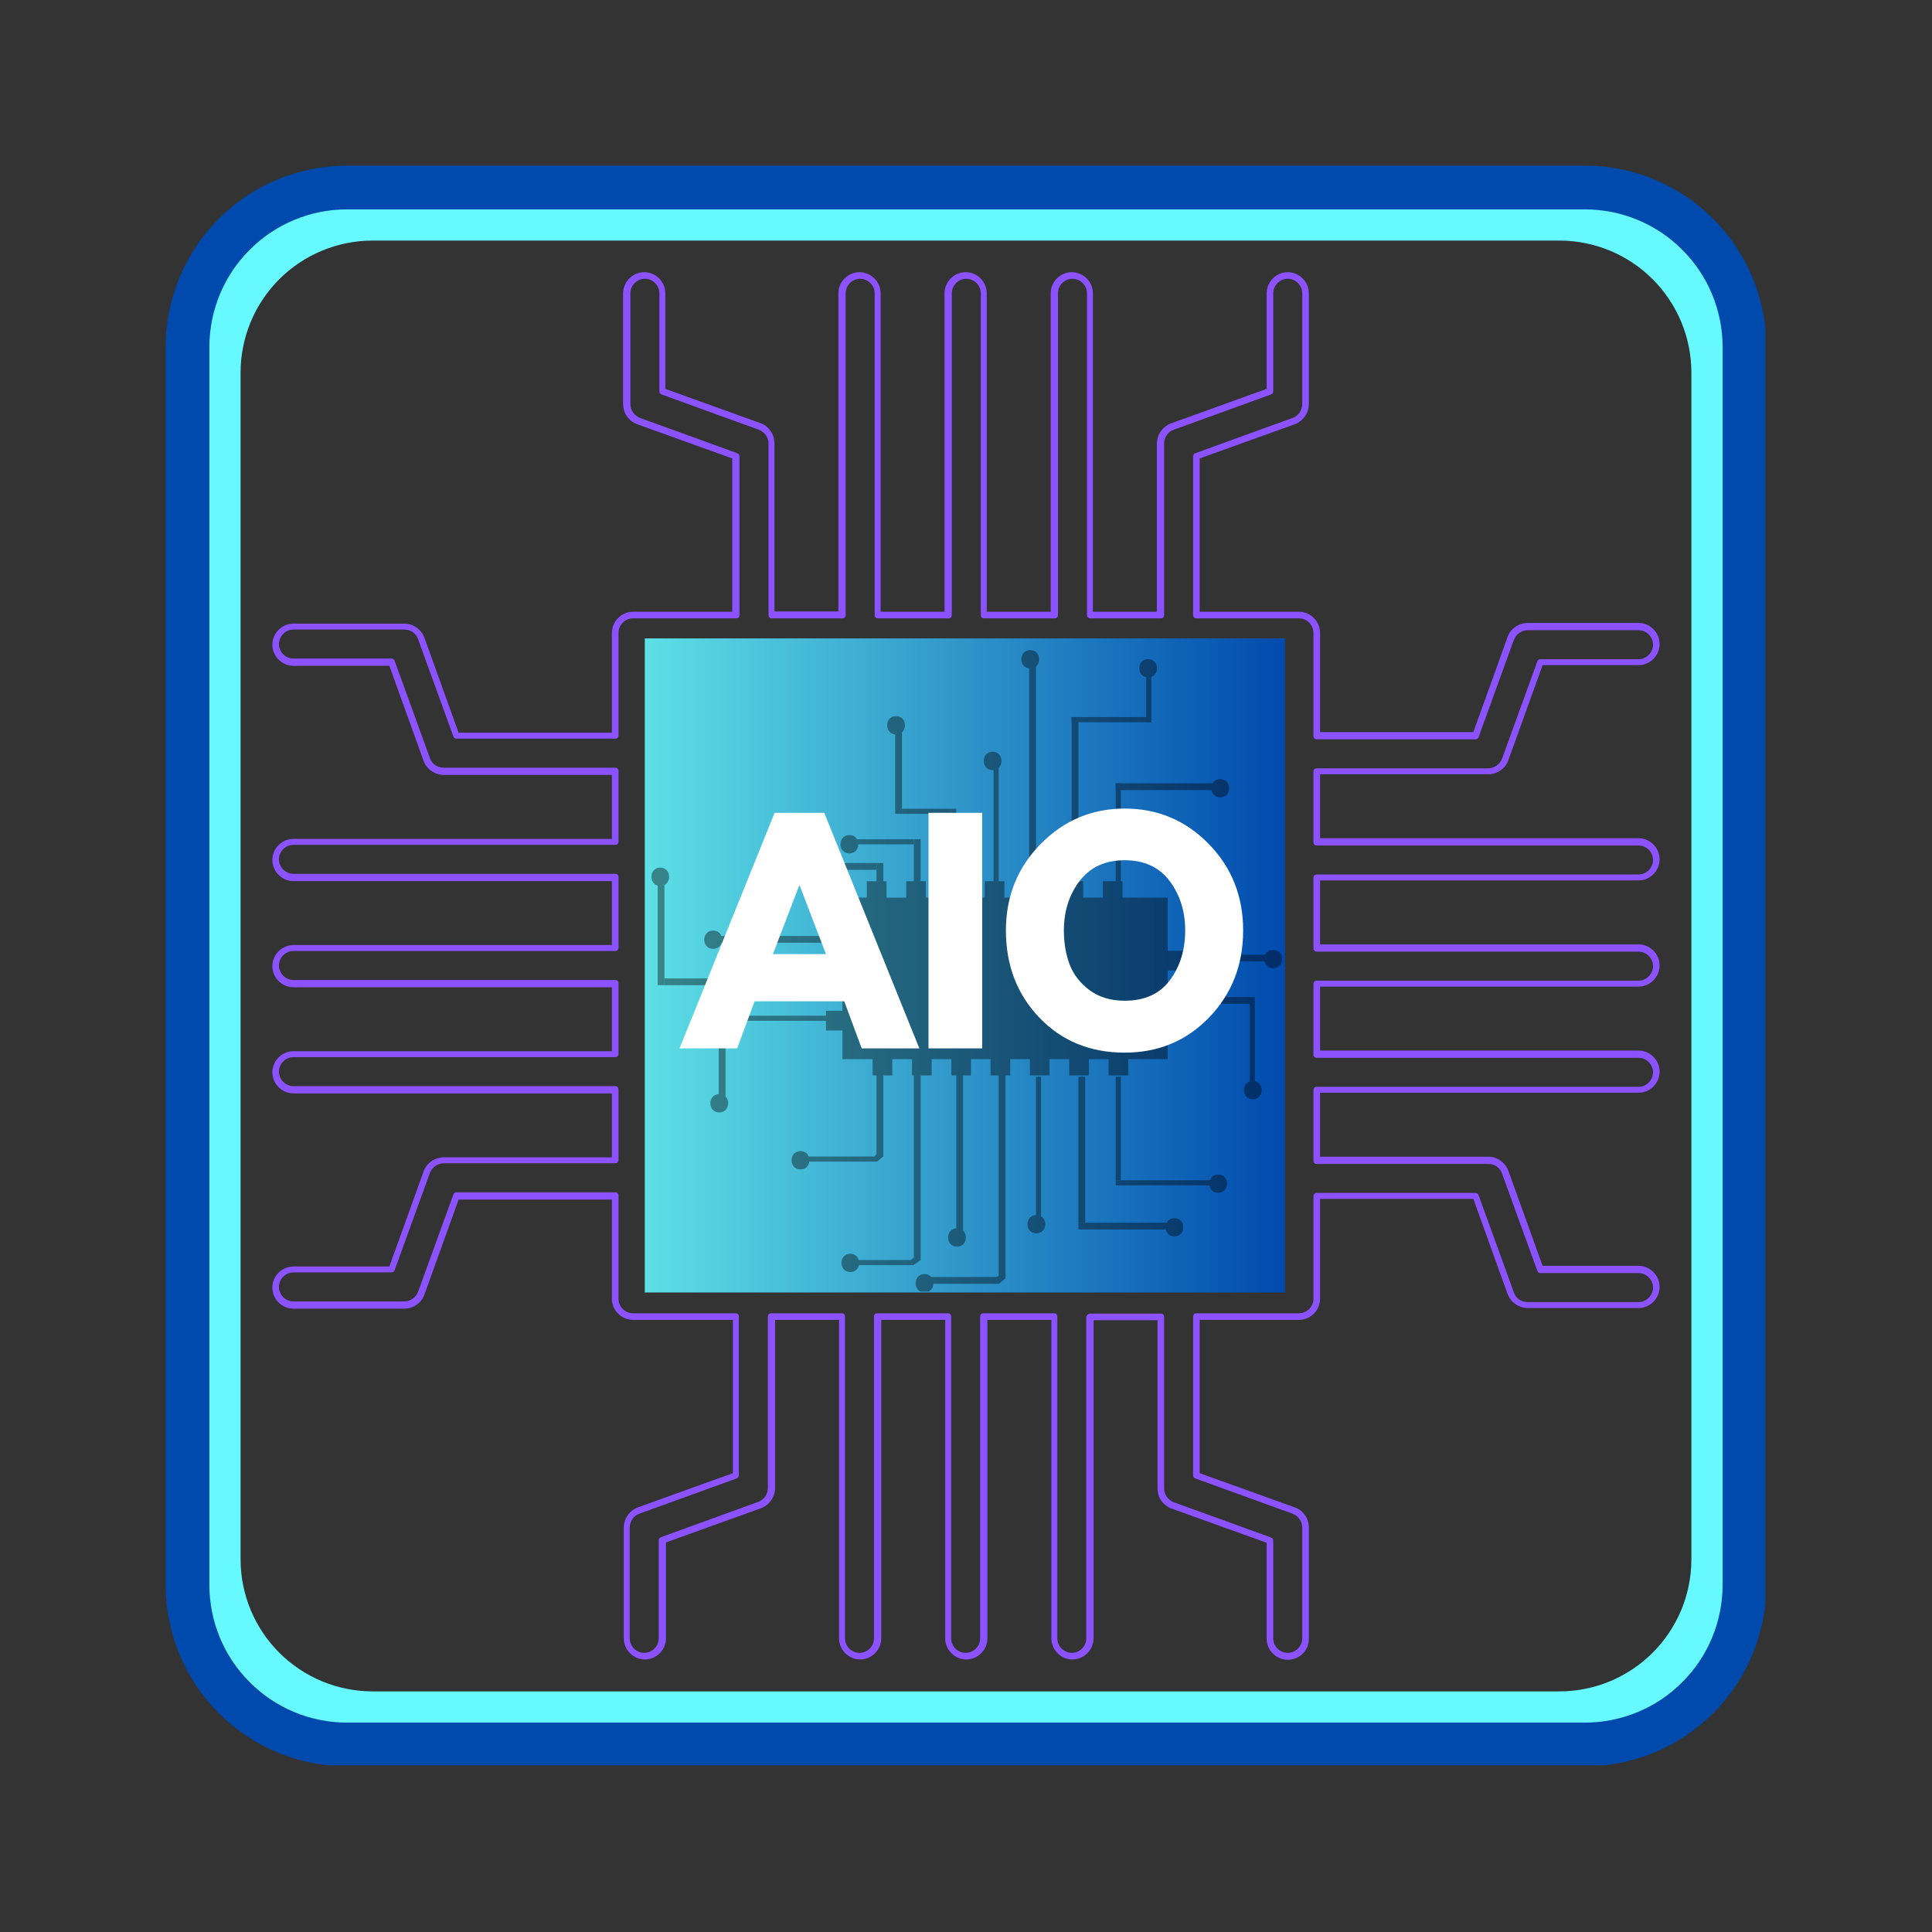 <svg version="1.0" preserveAspectRatio="xMidYMid meet" height="500" viewBox="0 0 375 375" zoomAndPan="magnify" width="500" xmlns:xlink="http://www.w3.org/1999/xlink" xmlns="http://www.w3.org/2000/svg"><rect x="0" y="0" width="375" height="375" fill="#333333" stroke="none"/><defs><filter id="9b0f9f0de9" height="100%" width="100%" y="0%" x="0%"><feColorMatrix color-interpolation-filters="sRGB" values="0 0 0 0 1 0 0 0 0 1 0 0 0 0 1 0 0 0 1 0"></feColorMatrix></filter><g></g><clipPath id="861614b452"><path clip-rule="nonzero" d="M 52.832 52.832 L 322.082 52.832 L 322.082 322.082 L 52.832 322.082 Z M 52.832 52.832"></path></clipPath><clipPath id="5d12f490d7"><path clip-rule="nonzero" d="M 125.152 123.914 L 249.43 123.914 L 249.43 250.871 L 125.152 250.871 Z M 125.152 123.914"></path></clipPath><clipPath id="5b97d4a068"><path clip-rule="nonzero" d="M 0.152 0.914 L 124.43 0.914 L 124.43 127.871 L 0.152 127.871 Z M 0.152 0.914"></path></clipPath><linearGradient id="e23672b542" y2="130.76" gradientUnits="userSpaceOnUse" x2="256" y1="130.76" gradientTransform="matrix(0.485, 0, 0, 0.485, 0.151, 0.914)" x1="0"><stop offset="0" stop-color="rgb(36.469%, 87.839%, 90.199%)" stop-opacity="1"></stop><stop offset="0.004" stop-color="rgb(36.327%, 87.608%, 90.111%)" stop-opacity="1"></stop><stop offset="0.008" stop-color="rgb(36.185%, 87.379%, 90.024%)" stop-opacity="1"></stop><stop offset="0.012" stop-color="rgb(36.041%, 87.149%, 89.937%)" stop-opacity="1"></stop><stop offset="0.016" stop-color="rgb(35.899%, 86.92%, 89.85%)" stop-opacity="1"></stop><stop offset="0.02" stop-color="rgb(35.756%, 86.69%, 89.763%)" stop-opacity="1"></stop><stop offset="0.023" stop-color="rgb(35.614%, 86.461%, 89.676%)" stop-opacity="1"></stop><stop offset="0.027" stop-color="rgb(35.472%, 86.23%, 89.587%)" stop-opacity="1"></stop><stop offset="0.031" stop-color="rgb(35.33%, 86.002%, 89.5%)" stop-opacity="1"></stop><stop offset="0.035" stop-color="rgb(35.187%, 85.771%, 89.413%)" stop-opacity="1"></stop><stop offset="0.039" stop-color="rgb(35.045%, 85.542%, 89.326%)" stop-opacity="1"></stop><stop offset="0.043" stop-color="rgb(34.901%, 85.312%, 89.238%)" stop-opacity="1"></stop><stop offset="0.047" stop-color="rgb(34.76%, 85.081%, 89.151%)" stop-opacity="1"></stop><stop offset="0.051" stop-color="rgb(34.616%, 84.851%, 89.064%)" stop-opacity="1"></stop><stop offset="0.055" stop-color="rgb(34.474%, 84.622%, 88.977%)" stop-opacity="1"></stop><stop offset="0.059" stop-color="rgb(34.332%, 84.392%, 88.889%)" stop-opacity="1"></stop><stop offset="0.062" stop-color="rgb(34.19%, 84.163%, 88.802%)" stop-opacity="1"></stop><stop offset="0.066" stop-color="rgb(34.047%, 83.932%, 88.715%)" stop-opacity="1"></stop><stop offset="0.07" stop-color="rgb(33.905%, 83.704%, 88.628%)" stop-opacity="1"></stop><stop offset="0.074" stop-color="rgb(33.762%, 83.473%, 88.539%)" stop-opacity="1"></stop><stop offset="0.078" stop-color="rgb(33.62%, 83.244%, 88.452%)" stop-opacity="1"></stop><stop offset="0.082" stop-color="rgb(33.476%, 83.014%, 88.365%)" stop-opacity="1"></stop><stop offset="0.086" stop-color="rgb(33.334%, 82.785%, 88.278%)" stop-opacity="1"></stop><stop offset="0.09" stop-color="rgb(33.192%, 82.555%, 88.19%)" stop-opacity="1"></stop><stop offset="0.094" stop-color="rgb(33.051%, 82.324%, 88.103%)" stop-opacity="1"></stop><stop offset="0.098" stop-color="rgb(32.907%, 82.094%, 88.016%)" stop-opacity="1"></stop><stop offset="0.102" stop-color="rgb(32.765%, 81.865%, 87.929%)" stop-opacity="1"></stop><stop offset="0.105" stop-color="rgb(32.622%, 81.635%, 87.84%)" stop-opacity="1"></stop><stop offset="0.109" stop-color="rgb(32.48%, 81.406%, 87.753%)" stop-opacity="1"></stop><stop offset="0.113" stop-color="rgb(32.338%, 81.175%, 87.666%)" stop-opacity="1"></stop><stop offset="0.117" stop-color="rgb(32.196%, 80.946%, 87.579%)" stop-opacity="1"></stop><stop offset="0.121" stop-color="rgb(32.053%, 80.716%, 87.491%)" stop-opacity="1"></stop><stop offset="0.125" stop-color="rgb(31.911%, 80.487%, 87.404%)" stop-opacity="1"></stop><stop offset="0.129" stop-color="rgb(31.767%, 80.257%, 87.317%)" stop-opacity="1"></stop><stop offset="0.133" stop-color="rgb(31.625%, 80.028%, 87.23%)" stop-opacity="1"></stop><stop offset="0.137" stop-color="rgb(31.482%, 79.797%, 87.141%)" stop-opacity="1"></stop><stop offset="0.141" stop-color="rgb(31.34%, 79.567%, 87.054%)" stop-opacity="1"></stop><stop offset="0.145" stop-color="rgb(31.198%, 79.337%, 86.967%)" stop-opacity="1"></stop><stop offset="0.148" stop-color="rgb(31.056%, 79.108%, 86.88%)" stop-opacity="1"></stop><stop offset="0.152" stop-color="rgb(30.913%, 78.877%, 86.792%)" stop-opacity="1"></stop><stop offset="0.156" stop-color="rgb(30.771%, 78.648%, 86.705%)" stop-opacity="1"></stop><stop offset="0.16" stop-color="rgb(30.627%, 78.418%, 86.618%)" stop-opacity="1"></stop><stop offset="0.164" stop-color="rgb(30.486%, 78.189%, 86.531%)" stop-opacity="1"></stop><stop offset="0.168" stop-color="rgb(30.342%, 77.959%, 86.443%)" stop-opacity="1"></stop><stop offset="0.172" stop-color="rgb(30.2%, 77.73%, 86.356%)" stop-opacity="1"></stop><stop offset="0.176" stop-color="rgb(30.058%, 77.499%, 86.269%)" stop-opacity="1"></stop><stop offset="0.18" stop-color="rgb(29.916%, 77.271%, 86.182%)" stop-opacity="1"></stop><stop offset="0.184" stop-color="rgb(29.773%, 77.04%, 86.093%)" stop-opacity="1"></stop><stop offset="0.188" stop-color="rgb(29.631%, 76.811%, 86.006%)" stop-opacity="1"></stop><stop offset="0.191" stop-color="rgb(29.488%, 76.581%, 85.919%)" stop-opacity="1"></stop><stop offset="0.195" stop-color="rgb(29.346%, 76.35%, 85.832%)" stop-opacity="1"></stop><stop offset="0.199" stop-color="rgb(29.204%, 76.12%, 85.744%)" stop-opacity="1"></stop><stop offset="0.203" stop-color="rgb(29.062%, 75.891%, 85.657%)" stop-opacity="1"></stop><stop offset="0.207" stop-color="rgb(28.918%, 75.661%, 85.57%)" stop-opacity="1"></stop><stop offset="0.211" stop-color="rgb(28.777%, 75.432%, 85.483%)" stop-opacity="1"></stop><stop offset="0.215" stop-color="rgb(28.633%, 75.201%, 85.394%)" stop-opacity="1"></stop><stop offset="0.219" stop-color="rgb(28.491%, 74.973%, 85.307%)" stop-opacity="1"></stop><stop offset="0.223" stop-color="rgb(28.348%, 74.742%, 85.22%)" stop-opacity="1"></stop><stop offset="0.227" stop-color="rgb(28.206%, 74.513%, 85.133%)" stop-opacity="1"></stop><stop offset="0.23" stop-color="rgb(28.064%, 74.283%, 85.045%)" stop-opacity="1"></stop><stop offset="0.234" stop-color="rgb(27.922%, 74.054%, 84.958%)" stop-opacity="1"></stop><stop offset="0.238" stop-color="rgb(27.779%, 73.824%, 84.871%)" stop-opacity="1"></stop><stop offset="0.242" stop-color="rgb(27.637%, 73.593%, 84.784%)" stop-opacity="1"></stop><stop offset="0.246" stop-color="rgb(27.493%, 73.363%, 84.697%)" stop-opacity="1"></stop><stop offset="0.25" stop-color="rgb(27.351%, 73.134%, 84.61%)" stop-opacity="1"></stop><stop offset="0.254" stop-color="rgb(27.209%, 72.903%, 84.521%)" stop-opacity="1"></stop><stop offset="0.258" stop-color="rgb(27.068%, 72.675%, 84.435%)" stop-opacity="1"></stop><stop offset="0.262" stop-color="rgb(26.924%, 72.444%, 84.348%)" stop-opacity="1"></stop><stop offset="0.266" stop-color="rgb(26.782%, 72.215%, 84.261%)" stop-opacity="1"></stop><stop offset="0.27" stop-color="rgb(26.639%, 71.985%, 84.172%)" stop-opacity="1"></stop><stop offset="0.273" stop-color="rgb(26.497%, 71.756%, 84.085%)" stop-opacity="1"></stop><stop offset="0.277" stop-color="rgb(26.353%, 71.526%, 83.998%)" stop-opacity="1"></stop><stop offset="0.281" stop-color="rgb(26.212%, 71.297%, 83.911%)" stop-opacity="1"></stop><stop offset="0.285" stop-color="rgb(26.07%, 71.066%, 83.823%)" stop-opacity="1"></stop><stop offset="0.289" stop-color="rgb(25.928%, 70.836%, 83.736%)" stop-opacity="1"></stop><stop offset="0.293" stop-color="rgb(25.784%, 70.605%, 83.649%)" stop-opacity="1"></stop><stop offset="0.297" stop-color="rgb(25.642%, 70.377%, 83.562%)" stop-opacity="1"></stop><stop offset="0.301" stop-color="rgb(25.499%, 70.146%, 83.473%)" stop-opacity="1"></stop><stop offset="0.305" stop-color="rgb(25.357%, 69.917%, 83.386%)" stop-opacity="1"></stop><stop offset="0.309" stop-color="rgb(25.214%, 69.687%, 83.299%)" stop-opacity="1"></stop><stop offset="0.312" stop-color="rgb(25.072%, 69.458%, 83.212%)" stop-opacity="1"></stop><stop offset="0.316" stop-color="rgb(24.93%, 69.228%, 83.124%)" stop-opacity="1"></stop><stop offset="0.32" stop-color="rgb(24.788%, 68.999%, 83.037%)" stop-opacity="1"></stop><stop offset="0.324" stop-color="rgb(24.644%, 68.768%, 82.95%)" stop-opacity="1"></stop><stop offset="0.328" stop-color="rgb(24.503%, 68.539%, 82.863%)" stop-opacity="1"></stop><stop offset="0.332" stop-color="rgb(24.359%, 68.309%, 82.774%)" stop-opacity="1"></stop><stop offset="0.336" stop-color="rgb(24.217%, 68.08%, 82.687%)" stop-opacity="1"></stop><stop offset="0.34" stop-color="rgb(24.075%, 67.85%, 82.6%)" stop-opacity="1"></stop><stop offset="0.344" stop-color="rgb(23.933%, 67.619%, 82.513%)" stop-opacity="1"></stop><stop offset="0.348" stop-color="rgb(23.79%, 67.389%, 82.425%)" stop-opacity="1"></stop><stop offset="0.352" stop-color="rgb(23.648%, 67.16%, 82.338%)" stop-opacity="1"></stop><stop offset="0.355" stop-color="rgb(23.505%, 66.93%, 82.251%)" stop-opacity="1"></stop><stop offset="0.359" stop-color="rgb(23.363%, 66.701%, 82.164%)" stop-opacity="1"></stop><stop offset="0.363" stop-color="rgb(23.219%, 66.47%, 82.076%)" stop-opacity="1"></stop><stop offset="0.367" stop-color="rgb(23.077%, 66.241%, 81.989%)" stop-opacity="1"></stop><stop offset="0.371" stop-color="rgb(22.935%, 66.011%, 81.902%)" stop-opacity="1"></stop><stop offset="0.375" stop-color="rgb(22.794%, 65.782%, 81.815%)" stop-opacity="1"></stop><stop offset="0.379" stop-color="rgb(22.65%, 65.552%, 81.726%)" stop-opacity="1"></stop><stop offset="0.383" stop-color="rgb(22.508%, 65.323%, 81.639%)" stop-opacity="1"></stop><stop offset="0.387" stop-color="rgb(22.365%, 65.092%, 81.552%)" stop-opacity="1"></stop><stop offset="0.391" stop-color="rgb(22.223%, 64.862%, 81.465%)" stop-opacity="1"></stop><stop offset="0.395" stop-color="rgb(22.079%, 64.632%, 81.377%)" stop-opacity="1"></stop><stop offset="0.398" stop-color="rgb(21.938%, 64.403%, 81.29%)" stop-opacity="1"></stop><stop offset="0.402" stop-color="rgb(21.796%, 64.172%, 81.203%)" stop-opacity="1"></stop><stop offset="0.406" stop-color="rgb(21.654%, 63.943%, 81.116%)" stop-opacity="1"></stop><stop offset="0.41" stop-color="rgb(21.51%, 63.713%, 81.027%)" stop-opacity="1"></stop><stop offset="0.414" stop-color="rgb(21.368%, 63.484%, 80.94%)" stop-opacity="1"></stop><stop offset="0.418" stop-color="rgb(21.225%, 63.254%, 80.853%)" stop-opacity="1"></stop><stop offset="0.422" stop-color="rgb(21.083%, 63.025%, 80.766%)" stop-opacity="1"></stop><stop offset="0.426" stop-color="rgb(20.941%, 62.794%, 80.678%)" stop-opacity="1"></stop><stop offset="0.43" stop-color="rgb(20.799%, 62.566%, 80.591%)" stop-opacity="1"></stop><stop offset="0.434" stop-color="rgb(20.656%, 62.335%, 80.504%)" stop-opacity="1"></stop><stop offset="0.438" stop-color="rgb(20.514%, 62.105%, 80.417%)" stop-opacity="1"></stop><stop offset="0.441" stop-color="rgb(20.37%, 61.874%, 80.328%)" stop-opacity="1"></stop><stop offset="0.445" stop-color="rgb(20.229%, 61.646%, 80.241%)" stop-opacity="1"></stop><stop offset="0.449" stop-color="rgb(20.085%, 61.415%, 80.154%)" stop-opacity="1"></stop><stop offset="0.453" stop-color="rgb(19.943%, 61.186%, 80.067%)" stop-opacity="1"></stop><stop offset="0.457" stop-color="rgb(19.801%, 60.956%, 79.979%)" stop-opacity="1"></stop><stop offset="0.461" stop-color="rgb(19.659%, 60.727%, 79.892%)" stop-opacity="1"></stop><stop offset="0.465" stop-color="rgb(19.516%, 60.497%, 79.805%)" stop-opacity="1"></stop><stop offset="0.469" stop-color="rgb(19.374%, 60.268%, 79.718%)" stop-opacity="1"></stop><stop offset="0.473" stop-color="rgb(19.231%, 60.037%, 79.63%)" stop-opacity="1"></stop><stop offset="0.477" stop-color="rgb(19.089%, 59.808%, 79.543%)" stop-opacity="1"></stop><stop offset="0.48" stop-color="rgb(18.945%, 59.578%, 79.456%)" stop-opacity="1"></stop><stop offset="0.484" stop-color="rgb(18.803%, 59.349%, 79.369%)" stop-opacity="1"></stop><stop offset="0.488" stop-color="rgb(18.661%, 59.119%, 79.282%)" stop-opacity="1"></stop><stop offset="0.492" stop-color="rgb(18.52%, 58.888%, 79.195%)" stop-opacity="1"></stop><stop offset="0.496" stop-color="rgb(18.376%, 58.658%, 79.106%)" stop-opacity="1"></stop><stop offset="0.5" stop-color="rgb(18.234%, 58.429%, 79.019%)" stop-opacity="1"></stop><stop offset="0.504" stop-color="rgb(18.091%, 58.199%, 78.932%)" stop-opacity="1"></stop><stop offset="0.508" stop-color="rgb(17.949%, 57.97%, 78.845%)" stop-opacity="1"></stop><stop offset="0.512" stop-color="rgb(17.807%, 57.739%, 78.757%)" stop-opacity="1"></stop><stop offset="0.516" stop-color="rgb(17.665%, 57.51%, 78.67%)" stop-opacity="1"></stop><stop offset="0.52" stop-color="rgb(17.522%, 57.28%, 78.583%)" stop-opacity="1"></stop><stop offset="0.523" stop-color="rgb(17.38%, 57.051%, 78.496%)" stop-opacity="1"></stop><stop offset="0.527" stop-color="rgb(17.236%, 56.821%, 78.407%)" stop-opacity="1"></stop><stop offset="0.531" stop-color="rgb(17.094%, 56.592%, 78.32%)" stop-opacity="1"></stop><stop offset="0.535" stop-color="rgb(16.951%, 56.361%, 78.233%)" stop-opacity="1"></stop><stop offset="0.539" stop-color="rgb(16.809%, 56.131%, 78.146%)" stop-opacity="1"></stop><stop offset="0.543" stop-color="rgb(16.667%, 55.901%, 78.058%)" stop-opacity="1"></stop><stop offset="0.547" stop-color="rgb(16.525%, 55.672%, 77.971%)" stop-opacity="1"></stop><stop offset="0.551" stop-color="rgb(16.382%, 55.441%, 77.884%)" stop-opacity="1"></stop><stop offset="0.555" stop-color="rgb(16.24%, 55.212%, 77.797%)" stop-opacity="1"></stop><stop offset="0.559" stop-color="rgb(16.096%, 54.982%, 77.708%)" stop-opacity="1"></stop><stop offset="0.562" stop-color="rgb(15.955%, 54.753%, 77.621%)" stop-opacity="1"></stop><stop offset="0.566" stop-color="rgb(15.811%, 54.523%, 77.534%)" stop-opacity="1"></stop><stop offset="0.57" stop-color="rgb(15.669%, 54.294%, 77.448%)" stop-opacity="1"></stop><stop offset="0.574" stop-color="rgb(15.527%, 54.063%, 77.359%)" stop-opacity="1"></stop><stop offset="0.578" stop-color="rgb(15.385%, 53.835%, 77.272%)" stop-opacity="1"></stop><stop offset="0.582" stop-color="rgb(15.242%, 53.604%, 77.185%)" stop-opacity="1"></stop><stop offset="0.586" stop-color="rgb(15.1%, 53.374%, 77.098%)" stop-opacity="1"></stop><stop offset="0.59" stop-color="rgb(14.957%, 53.143%, 77.01%)" stop-opacity="1"></stop><stop offset="0.594" stop-color="rgb(14.815%, 52.914%, 76.923%)" stop-opacity="1"></stop><stop offset="0.598" stop-color="rgb(14.673%, 52.684%, 76.836%)" stop-opacity="1"></stop><stop offset="0.602" stop-color="rgb(14.531%, 52.455%, 76.749%)" stop-opacity="1"></stop><stop offset="0.605" stop-color="rgb(14.388%, 52.225%, 76.66%)" stop-opacity="1"></stop><stop offset="0.609" stop-color="rgb(14.246%, 51.996%, 76.573%)" stop-opacity="1"></stop><stop offset="0.613" stop-color="rgb(14.102%, 51.765%, 76.486%)" stop-opacity="1"></stop><stop offset="0.617" stop-color="rgb(13.96%, 51.537%, 76.399%)" stop-opacity="1"></stop><stop offset="0.621" stop-color="rgb(13.817%, 51.306%, 76.311%)" stop-opacity="1"></stop><stop offset="0.625" stop-color="rgb(13.675%, 51.077%, 76.224%)" stop-opacity="1"></stop><stop offset="0.629" stop-color="rgb(13.533%, 50.847%, 76.137%)" stop-opacity="1"></stop><stop offset="0.633" stop-color="rgb(13.391%, 50.616%, 76.05%)" stop-opacity="1"></stop><stop offset="0.637" stop-color="rgb(13.248%, 50.386%, 75.961%)" stop-opacity="1"></stop><stop offset="0.641" stop-color="rgb(13.106%, 50.157%, 75.874%)" stop-opacity="1"></stop><stop offset="0.645" stop-color="rgb(12.962%, 49.927%, 75.787%)" stop-opacity="1"></stop><stop offset="0.648" stop-color="rgb(12.82%, 49.698%, 75.7%)" stop-opacity="1"></stop><stop offset="0.652" stop-color="rgb(12.677%, 49.467%, 75.612%)" stop-opacity="1"></stop><stop offset="0.656" stop-color="rgb(12.535%, 49.239%, 75.525%)" stop-opacity="1"></stop><stop offset="0.66" stop-color="rgb(12.393%, 49.008%, 75.438%)" stop-opacity="1"></stop><stop offset="0.664" stop-color="rgb(12.251%, 48.779%, 75.351%)" stop-opacity="1"></stop><stop offset="0.668" stop-color="rgb(12.108%, 48.549%, 75.262%)" stop-opacity="1"></stop><stop offset="0.672" stop-color="rgb(11.966%, 48.32%, 75.175%)" stop-opacity="1"></stop><stop offset="0.676" stop-color="rgb(11.823%, 48.09%, 75.089%)" stop-opacity="1"></stop><stop offset="0.68" stop-color="rgb(11.681%, 47.861%, 75.002%)" stop-opacity="1"></stop><stop offset="0.684" stop-color="rgb(11.539%, 47.63%, 74.913%)" stop-opacity="1"></stop><stop offset="0.688" stop-color="rgb(11.397%, 47.4%, 74.826%)" stop-opacity="1"></stop><stop offset="0.691" stop-color="rgb(11.253%, 47.169%, 74.739%)" stop-opacity="1"></stop><stop offset="0.695" stop-color="rgb(11.111%, 46.941%, 74.652%)" stop-opacity="1"></stop><stop offset="0.699" stop-color="rgb(10.968%, 46.71%, 74.564%)" stop-opacity="1"></stop><stop offset="0.703" stop-color="rgb(10.826%, 46.481%, 74.477%)" stop-opacity="1"></stop><stop offset="0.707" stop-color="rgb(10.683%, 46.251%, 74.39%)" stop-opacity="1"></stop><stop offset="0.711" stop-color="rgb(10.541%, 46.022%, 74.303%)" stop-opacity="1"></stop><stop offset="0.715" stop-color="rgb(10.399%, 45.792%, 74.216%)" stop-opacity="1"></stop><stop offset="0.719" stop-color="rgb(10.257%, 45.563%, 74.129%)" stop-opacity="1"></stop><stop offset="0.723" stop-color="rgb(10.114%, 45.332%, 74.04%)" stop-opacity="1"></stop><stop offset="0.727" stop-color="rgb(9.972%, 45.103%, 73.953%)" stop-opacity="1"></stop><stop offset="0.73" stop-color="rgb(9.828%, 44.873%, 73.866%)" stop-opacity="1"></stop><stop offset="0.734" stop-color="rgb(9.686%, 44.643%, 73.779%)" stop-opacity="1"></stop><stop offset="0.738" stop-color="rgb(9.543%, 44.412%, 73.691%)" stop-opacity="1"></stop><stop offset="0.742" stop-color="rgb(9.401%, 44.183%, 73.604%)" stop-opacity="1"></stop><stop offset="0.746" stop-color="rgb(9.259%, 43.953%, 73.517%)" stop-opacity="1"></stop><stop offset="0.75" stop-color="rgb(9.117%, 43.724%, 73.43%)" stop-opacity="1"></stop><stop offset="0.754" stop-color="rgb(8.974%, 43.494%, 73.341%)" stop-opacity="1"></stop><stop offset="0.758" stop-color="rgb(8.832%, 43.265%, 73.254%)" stop-opacity="1"></stop><stop offset="0.762" stop-color="rgb(8.688%, 43.034%, 73.167%)" stop-opacity="1"></stop><stop offset="0.766" stop-color="rgb(8.546%, 42.805%, 73.08%)" stop-opacity="1"></stop><stop offset="0.77" stop-color="rgb(8.405%, 42.575%, 72.992%)" stop-opacity="1"></stop><stop offset="0.773" stop-color="rgb(8.263%, 42.346%, 72.905%)" stop-opacity="1"></stop><stop offset="0.777" stop-color="rgb(8.119%, 42.116%, 72.818%)" stop-opacity="1"></stop><stop offset="0.781" stop-color="rgb(7.977%, 41.885%, 72.731%)" stop-opacity="1"></stop><stop offset="0.785" stop-color="rgb(7.834%, 41.655%, 72.643%)" stop-opacity="1"></stop><stop offset="0.789" stop-color="rgb(7.692%, 41.426%, 72.556%)" stop-opacity="1"></stop><stop offset="0.793" stop-color="rgb(7.549%, 41.196%, 72.469%)" stop-opacity="1"></stop><stop offset="0.797" stop-color="rgb(7.407%, 40.967%, 72.382%)" stop-opacity="1"></stop><stop offset="0.801" stop-color="rgb(7.265%, 40.736%, 72.293%)" stop-opacity="1"></stop><stop offset="0.805" stop-color="rgb(7.123%, 40.508%, 72.206%)" stop-opacity="1"></stop><stop offset="0.809" stop-color="rgb(6.979%, 40.277%, 72.119%)" stop-opacity="1"></stop><stop offset="0.812" stop-color="rgb(6.837%, 40.048%, 72.032%)" stop-opacity="1"></stop><stop offset="0.816" stop-color="rgb(6.694%, 39.818%, 71.944%)" stop-opacity="1"></stop><stop offset="0.82" stop-color="rgb(6.552%, 39.589%, 71.857%)" stop-opacity="1"></stop><stop offset="0.824" stop-color="rgb(6.409%, 39.359%, 71.77%)" stop-opacity="1"></stop><stop offset="0.828" stop-color="rgb(6.267%, 39.13%, 71.683%)" stop-opacity="1"></stop><stop offset="0.832" stop-color="rgb(6.125%, 38.899%, 71.594%)" stop-opacity="1"></stop><stop offset="0.836" stop-color="rgb(5.983%, 38.669%, 71.507%)" stop-opacity="1"></stop><stop offset="0.84" stop-color="rgb(5.84%, 38.438%, 71.42%)" stop-opacity="1"></stop><stop offset="0.844" stop-color="rgb(5.698%, 38.21%, 71.333%)" stop-opacity="1"></stop><stop offset="0.848" stop-color="rgb(5.554%, 37.979%, 71.245%)" stop-opacity="1"></stop><stop offset="0.852" stop-color="rgb(5.412%, 37.75%, 71.158%)" stop-opacity="1"></stop><stop offset="0.855" stop-color="rgb(5.27%, 37.52%, 71.071%)" stop-opacity="1"></stop><stop offset="0.859" stop-color="rgb(5.128%, 37.291%, 70.984%)" stop-opacity="1"></stop><stop offset="0.863" stop-color="rgb(4.985%, 37.061%, 70.895%)" stop-opacity="1"></stop><stop offset="0.867" stop-color="rgb(4.843%, 36.832%, 70.808%)" stop-opacity="1"></stop><stop offset="0.871" stop-color="rgb(4.7%, 36.601%, 70.721%)" stop-opacity="1"></stop><stop offset="0.875" stop-color="rgb(4.558%, 36.372%, 70.634%)" stop-opacity="1"></stop><stop offset="0.879" stop-color="rgb(4.414%, 36.142%, 70.546%)" stop-opacity="1"></stop><stop offset="0.883" stop-color="rgb(4.272%, 35.912%, 70.459%)" stop-opacity="1"></stop><stop offset="0.887" stop-color="rgb(4.131%, 35.681%, 70.372%)" stop-opacity="1"></stop><stop offset="0.891" stop-color="rgb(3.989%, 35.452%, 70.285%)" stop-opacity="1"></stop><stop offset="0.895" stop-color="rgb(3.845%, 35.222%, 70.197%)" stop-opacity="1"></stop><stop offset="0.898" stop-color="rgb(3.703%, 34.993%, 70.11%)" stop-opacity="1"></stop><stop offset="0.902" stop-color="rgb(3.56%, 34.763%, 70.023%)" stop-opacity="1"></stop><stop offset="0.906" stop-color="rgb(3.418%, 34.534%, 69.936%)" stop-opacity="1"></stop><stop offset="0.91" stop-color="rgb(3.275%, 34.303%, 69.847%)" stop-opacity="1"></stop><stop offset="0.914" stop-color="rgb(3.133%, 34.074%, 69.76%)" stop-opacity="1"></stop><stop offset="0.918" stop-color="rgb(2.991%, 33.844%, 69.673%)" stop-opacity="1"></stop><stop offset="0.922" stop-color="rgb(2.849%, 33.615%, 69.586%)" stop-opacity="1"></stop><stop offset="0.926" stop-color="rgb(2.705%, 33.385%, 69.498%)" stop-opacity="1"></stop><stop offset="0.93" stop-color="rgb(2.563%, 33.154%, 69.411%)" stop-opacity="1"></stop><stop offset="0.934" stop-color="rgb(2.42%, 32.924%, 69.324%)" stop-opacity="1"></stop><stop offset="0.938" stop-color="rgb(2.278%, 32.695%, 69.237%)" stop-opacity="1"></stop><stop offset="0.941" stop-color="rgb(2.136%, 32.465%, 69.15%)" stop-opacity="1"></stop><stop offset="0.945" stop-color="rgb(1.994%, 32.236%, 69.063%)" stop-opacity="1"></stop><stop offset="0.949" stop-color="rgb(1.851%, 32.005%, 68.974%)" stop-opacity="1"></stop><stop offset="0.953" stop-color="rgb(1.709%, 31.776%, 68.887%)" stop-opacity="1"></stop><stop offset="0.957" stop-color="rgb(1.566%, 31.546%, 68.8%)" stop-opacity="1"></stop><stop offset="0.961" stop-color="rgb(1.424%, 31.317%, 68.713%)" stop-opacity="1"></stop><stop offset="0.965" stop-color="rgb(1.28%, 31.087%, 68.625%)" stop-opacity="1"></stop><stop offset="0.969" stop-color="rgb(1.138%, 30.858%, 68.538%)" stop-opacity="1"></stop><stop offset="0.973" stop-color="rgb(0.996%, 30.627%, 68.451%)" stop-opacity="1"></stop><stop offset="0.977" stop-color="rgb(0.854%, 30.399%, 68.364%)" stop-opacity="1"></stop><stop offset="0.98" stop-color="rgb(0.711%, 30.168%, 68.275%)" stop-opacity="1"></stop><stop offset="0.984" stop-color="rgb(0.569%, 29.938%, 68.188%)" stop-opacity="1"></stop><stop offset="0.988" stop-color="rgb(0.426%, 29.707%, 68.102%)" stop-opacity="1"></stop><stop offset="0.992" stop-color="rgb(0.284%, 29.478%, 68.015%)" stop-opacity="1"></stop><stop offset="0.996" stop-color="rgb(0.142%, 29.248%, 67.926%)" stop-opacity="1"></stop><stop offset="1" stop-color="rgb(0%, 29.019%, 67.839%)" stop-opacity="1"></stop></linearGradient><clipPath id="f6205a6373"><rect height="128" y="0" width="125" x="0"></rect></clipPath><mask id="d79785c58f"><g filter="url(#9b0f9f0de9)"><rect fill-opacity="0.4" height="450" y="-37.5" fill="#000000" width="450" x="-37.5"></rect></g></mask><clipPath id="16eab198ca"><path clip-rule="nonzero" d="M 72 0.184 L 76 0.184 L 76 4 L 72 4 Z M 72 0.184"></path></clipPath><clipPath id="135374afbb"><path clip-rule="nonzero" d="M 51 121 L 56 121 L 56 124.684 L 51 124.684 Z M 51 121"></path></clipPath><clipPath id="184cd89a17"><path clip-rule="nonzero" d="M 0.238 42 L 4 42 L 4 46 L 0.238 46 Z M 0.238 42"></path></clipPath><clipPath id="a9e1c8a341"><rect height="126" y="0" width="124" x="0"></rect></clipPath><clipPath id="2e3dc4c725"><rect height="71" y="0" width="114" x="0"></rect></clipPath><clipPath id="448e5f0033"><path clip-rule="nonzero" d="M 38.555 38.555 L 336.305 38.555 L 336.305 336.305 L 38.555 336.305 Z M 38.555 38.555"></path></clipPath><clipPath id="1b3cb32c80"><path clip-rule="nonzero" d="M 32.148 32.148 L 342.648 32.148 L 342.648 342.648 L 32.148 342.648 Z M 32.148 32.148"></path></clipPath></defs><path fill-rule="nonzero" fill-opacity="1" d="M 162.285 212.738 C 161.516 212.738 160.812 212.484 160.238 212.035 C 159.531 211.461 159.148 210.629 159.148 209.668 C 159.148 209.668 159.148 209.156 159.215 208.902 L 166.766 185.48 C 167.402 183.562 168.043 181.578 168.746 179.465 C 169.387 177.547 170.027 175.945 170.668 174.602 C 171.309 173.195 172.012 172.043 172.652 171.148 C 173.547 169.996 174.699 169.355 175.852 169.355 C 177.004 169.355 178.152 169.996 179.051 171.082 C 179.754 171.914 180.395 173.066 180.969 174.539 C 181.547 175.816 182.121 177.48 182.762 179.465 C 183.273 181.066 183.848 182.855 184.488 184.777 L 184.809 185.672 L 188.199 195.719 C 188.969 195.91 189.609 196.359 190.055 197 C 190.504 197.637 190.695 198.277 190.695 198.98 C 190.695 199.75 190.441 200.391 189.93 201.031 C 189.863 201.094 189.734 201.223 189.672 201.285 L 191.719 208.773 C 191.785 208.965 191.785 209.156 191.785 209.414 C 191.59 211.332 190.246 212.547 188.266 212.547 C 186.855 212.547 185.77 211.844 185.191 210.629 C 185.191 210.566 185.191 210.566 185.129 210.5 L 182.953 201.988 L 168.363 201.988 L 165.805 210.246 C 165.738 210.438 165.676 210.566 165.547 210.758 C 164.461 212.422 163.18 212.738 162.285 212.738 Z M 175.914 170.699 C 175.145 170.699 174.379 171.148 173.738 171.98 C 173.098 172.746 172.457 173.836 171.883 175.18 C 171.309 176.457 170.668 178.059 170.027 179.914 C 169.324 182.023 168.684 183.945 168.043 185.863 L 160.492 209.285 C 160.492 209.348 160.492 209.605 160.492 209.668 C 160.492 210.246 160.684 210.691 161.07 211.012 C 161.453 211.27 161.836 211.395 162.285 211.395 C 163.18 211.395 163.883 210.949 164.523 210.051 C 164.523 210.051 164.59 209.988 164.59 209.926 L 167.277 201.223 C 167.34 200.965 167.594 200.773 167.914 200.773 L 183.465 200.773 C 183.785 200.773 184.039 200.965 184.105 201.285 L 186.41 210.18 C 186.793 210.949 187.434 211.332 188.328 211.332 C 189.672 211.332 190.504 210.629 190.566 209.348 C 190.566 209.285 190.566 209.219 190.566 209.094 L 188.391 201.223 C 188.328 200.965 188.457 200.645 188.648 200.52 C 188.777 200.453 188.902 200.328 189.031 200.199 C 189.352 199.879 189.48 199.43 189.48 199.047 C 189.48 198.598 189.352 198.152 189.098 197.766 C 188.84 197.383 188.457 197.125 187.945 197 C 187.879 197 187.879 197 187.816 197 C 187.559 197 187.305 196.809 187.242 196.551 L 183.465 185.227 C 182.824 183.305 182.25 181.512 181.738 179.914 C 181.098 177.93 180.52 176.395 179.945 175.113 C 179.371 173.77 178.793 172.746 178.152 171.98 C 177.449 171.148 176.684 170.699 175.914 170.699 Z M 181.48 196.551 L 169.836 196.551 C 169.645 196.551 169.453 196.422 169.324 196.293 C 169.195 196.102 169.195 195.91 169.258 195.719 L 173.484 182.984 L 175.082 178.312 C 175.145 178.059 175.402 177.867 175.66 177.867 C 175.914 177.867 176.172 178.059 176.234 178.312 L 176.555 179.273 C 176.938 180.488 177.387 181.832 177.898 183.305 C 178.41 184.777 178.922 186.312 179.496 187.914 L 181.098 192.711 C 181.418 193.734 181.738 194.695 182.059 195.656 C 182.121 195.848 182.059 196.039 181.93 196.23 C 181.863 196.488 181.672 196.551 181.48 196.551 Z M 170.73 195.27 L 180.648 195.27 C 180.457 194.566 180.203 193.863 179.945 193.16 L 178.348 188.359 C 177.832 186.762 177.258 185.227 176.746 183.754 C 176.363 182.602 175.977 181.512 175.66 180.555 L 174.633 183.434 Z M 170.73 195.27" fill="#8c52ff"></path><path fill-rule="nonzero" fill-opacity="1" d="M 212.324 212.867 L 195.688 212.547 C 195.496 212.547 195.305 212.484 195.176 212.484 C 192.68 211.652 192.422 209.859 192.488 209.156 C 192.488 207.492 193.32 206.727 193.832 206.469 C 194.473 206.148 195.047 205.957 195.75 205.957 C 196.52 205.957 198.117 205.957 201 206.02 C 201 205.254 201.062 204.359 201.062 203.332 C 201.125 201.414 201.254 198.469 201.383 194.504 L 201.574 189.832 C 201.637 188.168 201.703 186.824 201.703 185.863 L 201.895 181.066 C 201.957 179.594 201.957 178.379 201.957 177.227 L 201.957 177.16 C 201.957 176.969 201.957 176.715 201.957 176.523 C 201.828 176.523 201.637 176.523 201.512 176.523 L 201.062 176.523 C 199.652 176.523 198.566 176.523 197.863 176.586 C 197.223 176.586 196.711 176.648 196.262 176.715 C 195.367 176.844 194.473 176.648 193.703 176.074 C 193.129 175.691 192.168 174.668 192.742 172.426 C 193.32 170.059 196.711 169.805 199.91 169.867 C 205.926 169.738 209.637 169.676 210.723 169.738 C 211.621 169.805 212.387 169.867 212.898 169.996 C 214.691 170.379 215.715 171.594 215.781 173.387 C 215.781 173.449 215.781 173.449 215.781 173.516 C 215.523 175.625 214.18 176.777 212.195 176.586 C 211.363 176.523 210.406 176.457 209.254 176.395 C 209.062 176.395 208.867 176.395 208.676 176.395 C 208.676 176.844 208.676 177.289 208.676 177.801 L 208.484 184.711 C 208.422 186.953 208.355 189.191 208.293 191.625 C 208.23 193.992 208.164 196.293 208.035 198.406 C 207.973 200.52 207.91 202.438 207.781 204.164 C 207.781 204.805 207.719 205.445 207.652 206.02 L 212.066 206.086 C 213.285 206.148 214.242 206.531 214.883 207.238 C 215.27 207.684 215.715 208.516 215.586 209.734 C 215.461 211.715 214.18 212.867 212.324 212.867 Z M 195.75 207.238 C 195.305 207.238 194.855 207.363 194.406 207.559 C 193.961 207.812 193.703 208.391 193.703 209.156 C 193.703 209.859 193.961 210.691 195.496 211.27 C 195.559 211.27 195.621 211.27 195.688 211.27 L 212.324 211.59 C 213.477 211.59 214.242 210.949 214.309 209.734 C 214.371 208.965 214.117 208.453 213.926 208.195 C 213.539 207.75 212.898 207.492 212.066 207.492 L 207.012 207.43 C 206.82 207.43 206.691 207.363 206.566 207.238 C 206.438 207.109 206.375 206.918 206.438 206.727 C 206.5 206.02 206.566 205.125 206.629 204.23 C 206.691 202.566 206.82 200.645 206.887 198.535 C 206.949 196.359 207.078 194.121 207.141 191.75 C 207.203 189.383 207.27 187.082 207.332 184.84 L 207.523 177.93 C 207.523 177.16 207.59 176.457 207.59 175.883 C 207.59 175.562 207.91 175.242 208.23 175.242 C 208.547 175.242 208.934 175.242 209.445 175.305 C 210.66 175.371 211.621 175.434 212.453 175.5 C 213.285 175.562 214.371 175.434 214.629 173.578 C 214.562 172.426 213.926 171.66 212.836 171.402 C 212.516 171.34 211.875 171.273 210.789 171.211 C 210.086 171.148 207.652 171.148 200.039 171.34 C 197.48 171.273 194.473 171.402 194.086 172.875 C 193.895 173.641 193.832 174.668 194.535 175.18 C 195.047 175.5 195.621 175.691 196.199 175.562 C 196.711 175.5 197.285 175.434 197.926 175.434 C 198.629 175.434 199.719 175.434 201.125 175.371 L 201.574 175.371 C 202.023 175.371 202.406 175.371 202.66 175.371 C 202.855 175.371 202.98 175.434 203.109 175.562 C 203.238 175.691 203.301 175.816 203.301 176.012 C 203.301 176.395 203.301 176.844 203.301 177.289 L 203.301 177.355 C 203.301 178.441 203.238 179.723 203.238 181.191 L 203.047 185.992 C 203.047 186.953 202.98 188.297 202.918 189.961 L 202.727 194.633 C 202.535 198.598 202.469 201.543 202.406 203.461 C 202.344 204.613 202.344 205.637 202.277 206.531 L 202.277 206.789 C 202.277 207.109 201.957 207.43 201.637 207.43 C 198.438 207.238 196.582 207.238 195.75 207.238 Z M 195.75 207.238" fill="#8c52ff"></path><path fill-rule="nonzero" fill-opacity="1" d="M 226.977 231.043 L 148.016 231.043 C 145.773 231.043 143.918 229.184 143.918 226.945 L 143.918 147.984 C 143.918 145.742 145.773 143.887 148.016 143.887 L 226.914 143.887 C 229.152 143.887 231.008 145.742 231.008 147.984 L 231.008 226.945 C 231.074 229.184 229.219 231.043 226.977 231.043 Z M 148.016 145.168 C 146.48 145.168 145.199 146.445 145.199 147.984 L 145.199 226.945 C 145.199 228.48 146.48 229.762 148.016 229.762 L 226.914 229.762 C 228.449 229.762 229.73 228.48 229.73 226.945 L 229.73 147.984 C 229.73 146.445 228.449 145.168 226.914 145.168 Z M 223.457 224.066 L 151.535 224.066 C 151.148 224.066 150.895 223.809 150.895 223.426 L 150.895 151.504 C 150.895 151.117 151.148 150.863 151.535 150.863 L 223.523 150.863 C 223.906 150.863 224.164 151.117 224.164 151.504 L 224.164 223.492 C 224.098 223.809 223.844 224.066 223.457 224.066 Z M 152.176 222.785 L 222.883 222.785 L 222.883 152.141 L 152.176 152.141 Z M 152.176 222.785" fill="#8c52ff"></path><g clip-path="url(#861614b452)"><path fill-rule="nonzero" fill-opacity="1" d="M 249.949 322.164 C 247.711 322.164 245.855 320.305 245.855 318.066 L 245.855 299.445 L 227.363 292.793 C 225.762 292.215 224.676 290.68 224.676 288.887 L 224.676 256.254 L 212.262 256.254 L 212.262 318.004 C 212.262 320.242 210.406 322.098 208.164 322.098 C 205.926 322.098 204.07 320.242 204.07 318.004 L 204.07 256.188 L 191.656 256.188 L 191.656 318.004 C 191.656 320.242 189.801 322.098 187.559 322.098 C 185.32 322.098 183.465 320.242 183.465 318.004 L 183.465 256.188 L 171.051 256.188 L 171.051 318.004 C 171.051 320.242 169.195 322.098 166.957 322.098 C 164.715 322.098 162.859 320.242 162.859 318.004 L 162.859 256.188 L 150.445 256.188 L 150.445 288.824 C 150.445 290.551 149.359 292.086 147.758 292.727 L 129.266 299.383 L 129.266 318.004 C 129.266 320.242 127.41 322.098 125.172 322.098 C 122.93 322.098 121.074 320.242 121.074 318.004 L 121.074 296.504 C 121.074 294.773 122.164 293.238 123.762 292.598 L 142.254 285.945 L 142.254 256.188 L 122.867 256.188 C 120.629 256.188 118.773 254.332 118.773 252.094 L 118.773 232.832 L 89.016 232.832 L 82.363 251.324 C 81.785 252.926 80.188 254.012 78.457 254.012 L 56.957 254.012 C 54.719 254.012 52.863 252.156 52.863 249.918 C 52.863 247.68 54.719 245.824 56.957 245.824 L 75.578 245.824 L 82.234 227.328 C 82.809 225.73 84.41 224.641 86.137 224.641 L 118.773 224.641 L 118.773 212.227 L 56.957 212.227 C 54.719 212.227 52.863 210.371 52.863 208.133 C 52.863 205.895 54.719 204.039 56.957 204.039 L 118.773 204.039 L 118.773 191.625 L 56.957 191.625 C 54.719 191.625 52.863 189.77 52.863 187.527 C 52.863 185.289 54.719 183.434 56.957 183.434 L 118.773 183.434 L 118.773 171.02 L 56.957 171.02 C 54.719 171.02 52.863 169.164 52.863 166.922 C 52.863 164.684 54.719 162.828 56.957 162.828 L 118.773 162.828 L 118.773 150.414 L 86.137 150.414 C 84.41 150.414 82.875 149.328 82.234 147.727 L 75.578 129.234 L 56.957 129.234 C 54.719 129.234 52.863 127.379 52.863 125.137 C 52.863 122.898 54.719 121.043 56.957 121.043 L 78.457 121.043 C 80.188 121.043 81.723 122.133 82.363 123.73 L 89.016 142.223 L 118.773 142.223 L 118.773 122.836 C 118.773 120.594 120.629 118.738 122.867 118.738 L 142.129 118.738 L 142.129 88.984 L 123.633 82.328 C 122.035 81.754 120.945 80.152 120.945 78.426 L 120.945 56.926 C 120.945 54.688 122.805 52.832 125.043 52.832 C 127.281 52.832 129.137 54.688 129.137 56.926 L 129.137 75.484 L 147.629 82.137 C 149.23 82.715 150.316 84.312 150.316 86.039 L 150.316 118.676 L 162.73 118.676 L 162.73 56.926 C 162.73 54.688 164.59 52.832 166.828 52.832 C 169.066 52.832 170.922 54.688 170.922 56.926 L 170.922 118.738 L 183.336 118.738 L 183.336 56.926 C 183.336 54.688 185.191 52.832 187.434 52.832 C 189.672 52.832 191.527 54.688 191.527 56.926 L 191.527 118.738 L 203.941 118.738 L 203.941 56.926 C 203.941 54.688 205.797 52.832 208.035 52.832 C 210.277 52.832 212.133 54.688 212.133 56.926 L 212.133 118.738 L 224.547 118.738 L 224.547 86.105 C 224.547 84.379 225.633 82.84 227.234 82.203 L 245.855 75.484 L 245.855 56.926 C 245.855 54.688 247.711 52.832 249.949 52.832 C 252.191 52.832 254.047 54.688 254.047 56.926 L 254.047 78.426 C 254.047 80.152 252.957 81.691 251.359 82.328 L 232.863 88.984 L 232.863 118.738 L 252.125 118.738 C 254.367 118.738 256.223 120.594 256.223 122.836 L 256.223 142.098 L 285.977 142.098 L 292.633 123.602 C 293.207 122.004 294.809 120.914 296.535 120.914 L 318.035 120.914 C 320.273 120.914 322.129 122.77 322.129 125.012 C 322.129 127.25 320.273 129.105 318.035 129.105 L 299.414 129.105 L 292.758 147.598 C 292.184 149.199 290.582 150.285 288.855 150.285 L 256.223 150.285 L 256.223 162.699 L 318.035 162.699 C 320.273 162.699 322.129 164.555 322.129 166.797 C 322.129 169.035 320.273 170.891 318.035 170.891 L 256.223 170.891 L 256.223 183.305 L 318.035 183.305 C 320.273 183.305 322.129 185.16 322.129 187.398 C 322.129 189.641 320.273 191.496 318.035 191.496 L 256.223 191.496 L 256.223 203.91 L 318.035 203.91 C 320.273 203.91 322.129 205.766 322.129 208.004 C 322.129 210.246 320.273 212.102 318.035 212.102 L 256.223 212.102 L 256.223 224.516 L 288.855 224.516 C 290.582 224.516 292.121 225.602 292.758 227.203 L 299.414 245.695 L 318.035 245.695 C 320.273 245.695 322.129 247.551 322.129 249.789 C 322.129 252.031 320.273 253.887 318.035 253.887 L 296.535 253.887 C 294.809 253.887 293.27 252.797 292.633 251.199 L 285.977 232.703 L 256.223 232.703 L 256.223 252.094 C 256.223 254.332 254.367 256.188 252.125 256.188 L 232.863 256.188 L 232.863 285.945 L 251.359 292.598 C 252.957 293.176 254.047 294.711 254.047 296.504 L 254.047 318.004 C 254.109 320.305 252.254 322.164 249.949 322.164 Z M 211.621 254.973 L 225.312 254.973 C 225.699 254.973 225.953 255.23 225.953 255.613 L 225.953 288.887 C 225.953 290.105 226.723 291.129 227.809 291.574 L 246.688 298.422 C 246.941 298.484 247.133 298.742 247.133 299 L 247.133 318.004 C 247.133 319.539 248.414 320.82 249.949 320.82 C 251.484 320.82 252.766 319.539 252.766 318.004 L 252.766 296.504 C 252.766 295.285 251.996 294.262 250.91 293.816 L 232.031 286.969 C 231.777 286.902 231.586 286.648 231.586 286.391 L 231.586 255.551 C 231.586 255.164 231.84 254.91 232.227 254.91 L 252.125 254.91 C 253.66 254.91 254.941 253.629 254.941 252.094 L 254.941 232.191 C 254.941 231.809 255.195 231.555 255.582 231.555 L 286.426 231.555 C 286.68 231.555 286.938 231.746 287 232 L 293.848 250.879 C 294.23 252.031 295.32 252.734 296.535 252.734 L 318.035 252.734 C 319.57 252.734 320.852 251.453 320.852 249.918 C 320.852 248.383 319.57 247.102 318.035 247.102 L 298.965 247.102 C 298.711 247.102 298.453 246.91 298.391 246.656 L 291.543 227.777 C 291.16 226.625 290.07 225.922 288.855 225.922 L 255.582 225.922 C 255.195 225.922 254.941 225.668 254.941 225.281 L 254.941 211.59 C 254.941 211.203 255.195 210.949 255.582 210.949 L 318.035 210.949 C 319.57 210.949 320.852 209.668 320.852 208.133 C 320.852 206.598 319.57 205.316 318.035 205.316 L 255.582 205.316 C 255.195 205.316 254.941 205.062 254.941 204.676 L 254.941 190.984 C 254.941 190.602 255.195 190.344 255.582 190.344 L 318.035 190.344 C 319.57 190.344 320.852 189.062 320.852 187.527 C 320.852 185.992 319.57 184.711 318.035 184.711 L 255.582 184.711 C 255.195 184.711 254.941 184.457 254.941 184.074 L 254.941 170.379 C 254.941 169.996 255.195 169.738 255.582 169.738 L 318.035 169.738 C 319.57 169.738 320.852 168.461 320.852 166.922 C 320.852 165.387 319.57 164.109 318.035 164.109 L 255.582 164.109 C 255.195 164.109 254.941 163.852 254.941 163.469 L 254.941 149.773 C 254.941 149.391 255.195 149.133 255.582 149.133 L 288.855 149.133 C 290.07 149.133 291.094 148.367 291.543 147.277 L 298.391 128.402 C 298.453 128.145 298.711 127.953 298.965 127.953 L 318.035 127.953 C 319.57 127.953 320.852 126.676 320.852 125.137 C 320.852 123.602 319.57 122.324 318.035 122.324 L 296.535 122.324 C 295.32 122.324 294.293 123.09 293.848 124.18 L 287 143.055 C 286.938 143.312 286.68 143.504 286.426 143.504 L 255.582 143.504 C 255.195 143.504 254.941 143.246 254.941 142.863 L 254.941 122.836 C 254.941 121.301 253.66 120.02 252.125 120.02 L 232.227 120.02 C 231.84 120.02 231.586 119.762 231.586 119.379 L 231.586 88.535 C 231.586 88.281 231.777 88.023 232.031 87.961 L 250.91 81.113 C 251.996 80.73 252.766 79.641 252.766 78.426 L 252.766 56.926 C 252.766 55.391 251.484 54.109 249.949 54.109 C 248.414 54.109 247.133 55.391 247.133 56.926 L 247.133 75.996 C 247.133 76.25 246.941 76.508 246.688 76.57 L 227.809 83.418 C 226.723 83.801 225.953 84.891 225.953 86.105 L 225.953 119.379 C 225.953 119.762 225.699 120.02 225.312 120.02 L 211.621 120.02 C 211.238 120.02 210.98 119.762 210.98 119.379 L 210.98 56.926 C 210.98 55.391 209.699 54.109 208.164 54.109 C 206.629 54.109 205.348 55.391 205.348 56.926 L 205.348 119.379 C 205.348 119.762 205.094 120.02 204.711 120.02 L 191.016 120.02 C 190.633 120.02 190.375 119.762 190.375 119.379 L 190.375 56.926 C 190.375 55.391 189.098 54.109 187.559 54.109 C 186.023 54.109 184.746 55.391 184.746 56.926 L 184.746 119.379 C 184.746 119.762 184.488 120.02 184.105 120.02 L 170.41 120.02 C 170.027 120.02 169.77 119.762 169.77 119.379 L 169.77 56.926 C 169.77 55.391 168.492 54.109 166.957 54.109 C 165.422 54.109 164.141 55.391 164.141 56.926 L 164.141 119.379 C 164.141 119.762 163.883 120.02 163.5 120.02 L 149.805 120.02 C 149.422 120.02 149.168 119.762 149.168 119.379 L 149.168 86.105 C 149.168 84.891 148.398 83.863 147.312 83.418 L 128.434 76.57 C 128.18 76.508 127.984 76.25 127.984 75.996 L 127.984 56.926 C 127.984 55.391 126.707 54.109 125.172 54.109 C 123.637 54.109 122.355 55.391 122.355 56.926 L 122.355 78.426 C 122.355 79.641 123.121 80.664 124.211 81.113 L 143.086 87.961 C 143.344 88.023 143.535 88.281 143.535 88.535 L 143.535 119.379 C 143.535 119.762 143.281 120.02 142.895 120.02 L 122.867 120.02 C 121.332 120.02 120.051 121.301 120.051 122.836 L 120.051 142.734 C 120.051 143.121 119.797 143.375 119.41 143.375 L 88.57 143.375 C 88.312 143.375 88.055 143.184 87.992 142.926 L 81.145 124.051 C 80.762 122.898 79.676 122.195 78.457 122.195 L 56.957 122.195 C 55.422 122.195 54.141 123.477 54.141 125.012 C 54.141 126.547 55.422 127.824 56.957 127.824 L 76.027 127.824 C 76.281 127.824 76.539 128.02 76.602 128.273 L 83.449 147.152 C 83.832 148.301 84.922 149.008 86.137 149.008 L 119.41 149.008 C 119.797 149.008 120.051 149.262 120.051 149.645 L 120.051 163.34 C 120.051 163.723 119.797 163.98 119.41 163.98 L 56.957 163.98 C 55.422 163.98 54.141 165.262 54.141 166.797 C 54.141 168.332 55.422 169.609 56.957 169.609 L 119.41 169.609 C 119.797 169.609 120.051 169.867 120.051 170.25 L 120.051 183.945 C 120.051 184.328 119.797 184.586 119.41 184.586 L 56.957 184.586 C 55.422 184.586 54.141 185.863 54.141 187.398 C 54.141 188.938 55.422 190.215 56.957 190.215 L 119.41 190.215 C 119.797 190.215 120.051 190.473 120.051 190.855 L 120.051 204.551 C 120.051 204.934 119.797 205.188 119.41 205.188 L 56.957 205.188 C 55.422 205.188 54.141 206.469 54.141 208.004 C 54.141 209.539 55.422 210.82 56.957 210.82 L 119.41 210.82 C 119.797 210.82 120.051 211.078 120.051 211.461 L 120.051 225.152 C 120.051 225.539 119.797 225.793 119.41 225.793 L 86.137 225.793 C 84.922 225.793 83.898 226.562 83.449 227.648 L 76.602 246.527 C 76.539 246.781 76.281 246.973 76.027 246.973 L 56.957 246.973 C 55.422 246.973 54.141 248.254 54.141 249.789 C 54.141 251.324 55.422 252.605 56.957 252.605 L 78.457 252.605 C 79.676 252.605 80.699 251.836 81.145 250.75 L 87.992 231.871 C 88.055 231.617 88.312 231.426 88.57 231.426 L 119.41 231.426 C 119.797 231.426 120.051 231.68 120.051 232.066 L 120.051 252.094 C 120.051 253.629 121.332 254.91 122.867 254.91 L 142.77 254.91 C 143.152 254.91 143.406 255.164 143.406 255.551 L 143.406 286.391 C 143.406 286.648 143.215 286.902 142.961 286.969 L 124.082 293.816 C 122.996 294.199 122.227 295.285 122.227 296.504 L 122.227 318.004 C 122.227 319.539 123.508 320.82 125.043 320.82 C 126.578 320.82 127.859 319.539 127.859 318.004 L 127.859 298.934 C 127.859 298.68 128.051 298.422 128.305 298.359 L 147.184 291.512 C 148.27 291.129 149.039 290.039 149.039 288.824 L 149.039 255.551 C 149.039 255.164 149.293 254.91 149.68 254.91 L 163.371 254.91 C 163.758 254.91 164.012 255.164 164.012 255.551 L 164.012 318.004 C 164.012 319.539 165.293 320.82 166.828 320.82 C 168.363 320.82 169.645 319.539 169.645 318.004 L 169.645 255.551 C 169.645 255.164 169.898 254.91 170.281 254.91 L 183.977 254.91 C 184.359 254.91 184.617 255.164 184.617 255.551 L 184.617 318.004 C 184.617 319.539 185.898 320.82 187.434 320.82 C 188.969 320.82 190.246 319.539 190.246 318.004 L 190.246 255.551 C 190.246 255.164 190.504 254.91 190.887 254.91 L 204.582 254.91 C 204.965 254.91 205.223 255.164 205.223 255.551 L 205.223 318.004 C 205.223 319.539 206.5 320.82 208.035 320.82 C 209.574 320.82 210.852 319.539 210.852 318.004 L 210.852 255.551 C 210.98 255.23 211.238 254.973 211.621 254.973 Z M 248.672 249.277 L 126.324 249.277 C 125.938 249.277 125.684 249.023 125.684 248.637 L 125.684 126.289 C 125.684 125.906 125.938 125.648 126.324 125.648 L 248.672 125.648 C 249.055 125.648 249.309 125.906 249.309 126.289 L 249.309 248.637 C 249.309 248.957 248.992 249.277 248.672 249.277 Z M 126.961 248 L 248.031 248 L 248.031 126.93 L 126.961 126.93 Z M 126.961 248" fill="#8c52ff"></path></g><g clip-path="url(#5d12f490d7)"><g transform="matrix(1, 0, 0, 1, 125, 123)"><g clip-path="url(#f6205a6373)"><g clip-path="url(#5b97d4a068)"><path fill-rule="nonzero" d="M 0.152 0.914 L 0.152 127.871 L 124.43 127.871 L 124.43 0.914 Z M 0.152 0.914" fill="url(#e23672b542)"></path></g></g></g></g><g mask="url(#d79785c58f)"><g transform="matrix(1, 0, 0, 1, 126, 126)"><g clip-path="url(#a9e1c8a341)"><path fill-rule="nonzero" fill-opacity="1" d="M 37.512 48.23 L 100.641 48.23 L 100.641 79.582 L 37.512 79.582 Z M 37.512 48.23" fill="#000000"></path><path fill-rule="nonzero" fill-opacity="1" d="M 93 82.742 L 89.18 82.742 L 89.18 76.387 L 93 76.387 Z M 85.359 82.742 L 81.539 82.742 L 81.539 76.387 L 85.359 76.387 Z M 77.719 82.742 L 73.902 82.742 L 73.902 76.387 L 77.719 76.387 Z M 70.082 82.742 L 66.262 82.742 L 66.262 76.387 L 70.082 76.387 Z M 62.473 82.742 L 58.652 82.742 L 58.652 76.387 L 62.473 76.387 Z M 54.836 82.742 L 51.016 82.742 L 51.016 76.387 L 54.836 76.387 Z M 47.195 82.742 L 43.375 82.742 L 43.375 76.387 L 47.195 76.387 Z M 40.676 74.016 L 34.32 74.016 L 34.32 70.195 L 40.676 70.195 Z M 103.801 69.996 L 97.445 69.996 L 97.445 66.18 L 103.801 66.18 Z M 40.676 66.375 L 34.32 66.375 L 34.32 62.555 L 40.676 62.555 Z M 103.801 62.359 L 97.445 62.359 L 97.445 58.539 L 103.801 58.539 Z M 40.676 58.734 L 34.32 58.734 L 34.32 54.918 L 40.676 54.918 Z M 91.879 51.395 L 88.059 51.395 L 88.059 45.039 L 91.879 45.039 Z M 84.242 51.395 L 80.422 51.395 L 80.422 45.039 L 84.242 45.039 Z M 76.602 51.395 L 72.781 51.395 L 72.781 45.039 L 76.602 45.039 Z M 68.961 51.395 L 65.141 51.395 L 65.141 45.039 L 68.961 45.039 Z M 61.355 51.395 L 57.535 51.395 L 57.535 45.039 L 61.355 45.039 Z M 53.715 51.395 L 49.895 51.395 L 49.895 45.039 L 53.715 45.039 Z M 46.074 51.395 L 42.254 51.395 L 42.254 45.039 L 46.074 45.039 Z M 46.074 51.395" fill="#000000"></path><path fill-rule="nonzero" fill-opacity="1" d="M 90.562 26.039 L 91.551 26.039 L 91.551 45.137 L 90.562 45.137 Z M 90.562 26.039" fill="#000000"></path><path fill-rule="nonzero" fill-opacity="1" d="M 90.562 26.039 L 110.648 26.039 L 110.648 27.355 L 90.562 27.355 Z M 90.562 26.039" fill="#000000"></path><path fill-rule="nonzero" fill-opacity="1" d="M 110.848 28.77 C 113.152 28.77 113.152 25.215 110.848 25.215 C 108.543 25.215 108.543 28.77 110.848 28.77 Z M 110.848 28.77" fill="#000000"></path><path fill-rule="nonzero" fill-opacity="1" d="M 82 13.195 L 83.316 13.195 L 83.316 45.137 L 82 45.137 Z M 82 13.195" fill="#000000"></path><path fill-rule="nonzero" fill-opacity="1" d="M 82 13.195 L 97.477 13.195 L 97.477 14.184 L 82 14.184 Z M 82 13.195" fill="#000000"></path><path fill-rule="nonzero" fill-opacity="1" d="M 96.488 3.645 L 97.477 3.645 L 97.477 14.184 L 96.488 14.184 Z M 96.488 3.645" fill="#000000"></path><path fill-rule="nonzero" fill-opacity="1" d="M 96.852 5.488 C 99.156 5.488 99.156 1.934 96.852 1.934 C 94.547 1.934 94.547 5.488 96.852 5.488 Z M 96.852 5.488" fill="#000000"></path><path fill-rule="nonzero" fill-opacity="1" d="M 73.77 2.328 L 75.086 2.328 L 75.086 45.137 L 73.77 45.137 Z M 73.77 2.328" fill="#000000"></path><path fill-rule="nonzero" fill-opacity="1" d="M 66.855 21.426 L 67.84 21.426 L 67.84 45.137 L 66.855 45.137 Z M 66.855 21.426" fill="#000000"></path><path fill-rule="nonzero" fill-opacity="1" d="M 58.621 30.977 L 59.609 30.977 L 59.609 45.137 L 58.621 45.137 Z M 58.621 30.977" fill="#000000"></path><path fill-rule="nonzero" fill-opacity="1" d="M 49.07 30.977 L 58.621 30.977 L 58.621 31.965 L 49.07 31.965 Z M 49.07 30.977" fill="#000000"></path><path fill-rule="nonzero" fill-opacity="1" d="M 47.754 14.184 L 49.07 14.184 L 49.07 31.965 L 47.754 31.965 Z M 47.754 14.184" fill="#000000"></path><path fill-rule="nonzero" fill-opacity="1" d="M 51.375 36.902 L 52.695 36.902 L 52.695 45.137 L 51.375 45.137 Z M 51.375 36.902" fill="#000000"></path><path fill-rule="nonzero" fill-opacity="1" d="M 39.523 36.902 L 51.375 36.902 L 51.375 37.891 L 39.523 37.891 Z M 39.523 36.902" fill="#000000"></path><path fill-rule="nonzero" fill-opacity="1" d="M 44.133 41.516 L 45.449 41.516 L 45.449 45.137 L 44.133 45.137 Z M 44.133 41.516" fill="#000000"></path><path fill-rule="nonzero" fill-opacity="1" d="M 23.059 41.516 L 44.133 41.516 L 44.133 42.832 L 23.059 42.832 Z M 23.059 41.516" fill="#000000"></path><path fill-rule="nonzero" fill-opacity="1" d="M 22.859 44.578 C 25.164 44.578 25.164 41.02 22.859 41.02 C 20.59 41.02 20.59 44.578 22.859 44.578 Z M 22.859 44.578" fill="#000000"></path><path fill-rule="nonzero" fill-opacity="1" d="M 38.863 39.637 C 41.168 39.637 41.168 36.082 38.863 36.082 C 36.559 36.082 36.559 39.637 38.863 39.637 Z M 38.863 39.637" fill="#000000"></path><path fill-rule="nonzero" fill-opacity="1" d="M 47.918 16.555 C 50.223 16.555 50.223 12.996 47.918 12.996 C 45.613 12.996 45.648 16.555 47.918 16.555 Z M 47.918 16.555" fill="#000000"></path><path fill-rule="nonzero" fill-opacity="1" d="M 66.656 23.469 C 68.961 23.469 68.961 19.914 66.656 19.914 C 64.383 19.914 64.383 23.469 66.656 23.469 Z M 66.656 23.469" fill="#000000"></path><g clip-path="url(#16eab198ca)"><path fill-rule="nonzero" fill-opacity="1" d="M 73.965 3.742 C 76.27 3.742 76.27 0.188 73.965 0.188 C 71.66 0.188 71.66 3.742 73.965 3.742 Z M 73.965 3.742" fill="#000000"></path></g><path fill-rule="nonzero" fill-opacity="1" d="M 103.406 59.297 L 121.188 59.297 L 121.188 60.613 L 103.406 60.613 Z M 103.406 59.297" fill="#000000"></path><path fill-rule="nonzero" fill-opacity="1" d="M 103.406 67.527 L 117.566 67.527 L 117.566 68.844 L 103.406 68.844 Z M 103.406 67.527" fill="#000000"></path><path fill-rule="nonzero" fill-opacity="1" d="M 116.578 68.844 L 117.566 68.844 L 117.566 85.309 L 116.578 85.309 Z M 116.578 68.844" fill="#000000"></path><path fill-rule="nonzero" fill-opacity="1" d="M 121.121 61.93 C 123.426 61.93 123.426 58.375 121.121 58.375 C 118.816 58.375 118.816 61.93 121.121 61.93 Z M 121.121 61.93" fill="#000000"></path><path fill-rule="nonzero" fill-opacity="1" d="M 117.168 87.383 C 119.477 87.383 119.477 83.828 117.168 83.828 C 114.863 83.828 114.863 87.383 117.168 87.383 Z M 117.168 87.383" fill="#000000"></path><path fill-rule="nonzero" fill-opacity="1" d="M 90.562 83.004 L 91.551 83.004 L 91.551 103.094 L 90.562 103.094 Z M 90.562 83.004" fill="#000000"></path><path fill-rule="nonzero" fill-opacity="1" d="M 90.562 103.094 L 110.648 103.094 L 110.648 104.078 L 90.562 104.078 Z M 90.562 103.094" fill="#000000"></path><path fill-rule="nonzero" fill-opacity="1" d="M 83.316 83.004 L 84.637 83.004 L 84.637 111.324 L 83.316 111.324 Z M 83.316 83.004" fill="#000000"></path><path fill-rule="nonzero" fill-opacity="1" d="M 83.316 111.324 L 102.418 111.324 L 102.418 112.641 L 83.316 112.641 Z M 83.316 111.324" fill="#000000"></path><path fill-rule="nonzero" fill-opacity="1" d="M 75.086 83.004 L 76.074 83.004 L 76.074 111.324 L 75.086 111.324 Z M 75.086 83.004" fill="#000000"></path><path fill-rule="nonzero" fill-opacity="1" d="M 67.906 123.18 L 53.684 123.18 L 53.684 121.863 L 67.414 121.863 L 67.84 121.633 L 67.84 81.688 L 69.16 81.688 L 69.16 122.125 Z M 67.906 123.18" fill="#000000"></path><path fill-rule="nonzero" fill-opacity="1" d="M 59.609 81.688 L 60.926 81.688 L 60.926 113.629 L 59.609 113.629 Z M 59.609 81.688" fill="#000000"></path><path fill-rule="nonzero" fill-opacity="1" d="M 51.312 119.555 L 39.523 119.555 L 39.523 118.57 L 50.816 118.57 L 51.375 118.109 L 51.375 80.699 L 52.695 80.699 L 52.695 118.57 Z M 51.312 119.555" fill="#000000"></path><path fill-rule="nonzero" fill-opacity="1" d="M 44.23 99.469 L 29.973 99.469 L 29.973 98.48 L 43.738 98.48 L 44.133 97.988 L 44.133 80.699 L 45.449 80.699 L 45.449 98.449 Z M 44.23 99.469" fill="#000000"></path><path fill-rule="nonzero" fill-opacity="1" d="M 110.453 105.527 C 112.758 105.527 112.758 101.973 110.453 101.973 C 108.148 101.973 108.148 105.527 110.453 105.527 Z M 110.453 105.527" fill="#000000"></path><path fill-rule="nonzero" fill-opacity="1" d="M 101.957 113.992 C 104.262 113.992 104.262 110.434 101.957 110.434 C 99.652 110.434 99.684 113.992 101.957 113.992 Z M 101.957 113.992" fill="#000000"></path><path fill-rule="nonzero" fill-opacity="1" d="M 75.152 113.398 C 77.457 113.398 77.457 109.844 75.152 109.844 C 72.848 109.844 72.848 113.398 75.152 113.398 Z M 75.152 113.398" fill="#000000"></path><path fill-rule="nonzero" fill-opacity="1" d="M 59.742 115.969 C 62.047 115.969 62.047 112.41 59.742 112.41 C 57.469 112.41 57.469 115.969 59.742 115.969 Z M 59.742 115.969" fill="#000000"></path><g clip-path="url(#135374afbb)"><path fill-rule="nonzero" fill-opacity="1" d="M 53.453 124.859 C 55.758 124.859 55.758 121.301 53.453 121.301 C 51.145 121.301 51.145 124.859 53.453 124.859 Z M 53.453 124.859" fill="#000000"></path></g><path fill-rule="nonzero" fill-opacity="1" d="M 39.027 120.906 C 41.332 120.906 41.332 117.352 39.027 117.352 C 36.758 117.352 36.758 120.906 39.027 120.906 Z M 39.027 120.906" fill="#000000"></path><path fill-rule="nonzero" fill-opacity="1" d="M 29.379 100.984 C 31.684 100.984 31.684 97.43 29.379 97.43 C 27.074 97.43 27.074 100.984 29.379 100.984 Z M 29.379 100.984" fill="#000000"></path><path fill-rule="nonzero" fill-opacity="1" d="M 12.191 55.672 L 35.898 55.672 L 35.898 56.992 L 12.191 56.992 Z M 12.191 55.672" fill="#000000"></path><path fill-rule="nonzero" fill-opacity="1" d="M 2.973 63.906 L 37.219 63.906 L 37.219 65.223 L 2.973 65.223 Z M 2.973 63.906" fill="#000000"></path><path fill-rule="nonzero" fill-opacity="1" d="M 1.652 43.82 L 2.973 43.82 L 2.973 65.223 L 1.652 65.223 Z M 1.652 43.82" fill="#000000"></path><path fill-rule="nonzero" fill-opacity="1" d="M 14.824 87.613 L 13.508 87.613 L 13.508 71.941 L 14.133 71.148 L 37.219 71.148 L 37.219 72.137 L 14.629 72.137 L 14.824 72.434 Z M 14.824 87.613" fill="#000000"></path><g clip-path="url(#184cd89a17)"><path fill-rule="nonzero" fill-opacity="1" d="M 2.148 45.961 C 4.453 45.961 4.453 42.402 2.148 42.402 C -0.125 42.402 -0.125 45.961 2.148 45.961 Z M 2.148 45.961" fill="#000000"></path></g><path fill-rule="nonzero" fill-opacity="1" d="M 12.422 58.176 C 14.727 58.176 14.727 54.621 12.422 54.621 C 10.117 54.621 10.117 58.176 12.422 58.176 Z M 12.422 58.176" fill="#000000"></path><path fill-rule="nonzero" fill-opacity="1" d="M 13.605 89.922 C 15.91 89.922 15.91 86.363 13.605 86.363 C 11.301 86.398 11.301 89.922 13.605 89.922 Z M 13.605 89.922" fill="#000000"></path></g></g></g><g transform="matrix(1, 0, 0, 1, 130, 153)"><g clip-path="url(#2e3dc4c725)"><g fill-opacity="1" fill="#ffffff"><g transform="translate(3.444, 50.488)"><g><path d="M 26.547 -45.719 L 45 0 L 33.812 0 L 30.422 -9.141 L 13.031 -9.141 L 9.641 0 L -1.547 0 L 16.906 -45.719 Z M 26.875 -18.297 L 21.781 -31.594 L 21.672 -31.594 L 16.578 -18.297 Z M 26.875 -18.297"></path></g></g></g><g fill-opacity="1" fill="#ffffff"><g transform="translate(46.896, 50.488)"><g><path d="M 13.75 -45.719 L 13.75 0 L 3.328 0 L 3.328 -45.719 Z M 13.75 -45.719"></path></g></g></g><g fill-opacity="1" fill="#ffffff"><g transform="translate(63.966, 50.488)"><g><path d="M 1.281 -22.891 C 1.281 -29.504 3.531 -35.098 8.031 -39.672 C 12.539 -44.254 17.973 -46.547 24.328 -46.547 C 30.723 -46.547 36.156 -44.266 40.625 -39.703 C 45.094 -35.141 47.328 -29.535 47.328 -22.891 C 47.328 -16.203 45.129 -10.578 40.734 -6.016 C 36.336 -1.453 30.867 0.828 24.328 0.828 C 17.641 0.828 12.125 -1.43 7.781 -5.953 C 3.445 -10.484 1.281 -16.129 1.281 -22.891 Z M 12.531 -22.891 C 12.531 -20.484 12.898 -18.289 13.641 -16.312 C 14.379 -14.344 15.672 -12.672 17.516 -11.297 C 19.359 -9.93 21.629 -9.25 24.328 -9.25 C 28.211 -9.25 31.141 -10.578 33.109 -13.234 C 35.086 -15.898 36.078 -19.117 36.078 -22.891 C 36.078 -26.617 35.066 -29.82 33.047 -32.5 C 31.035 -35.176 28.129 -36.516 24.328 -36.516 C 20.555 -36.516 17.645 -35.176 15.594 -32.5 C 13.551 -29.82 12.531 -26.617 12.531 -22.891 Z M 12.531 -22.891"></path></g></g></g></g></g><g clip-path="url(#448e5f0033)"><path fill-rule="nonzero" fill-opacity="1" d="M 302.688 336.434 L 72.285 336.434 C 71.184 336.434 70.082 336.379 68.98 336.27 C 67.883 336.16 66.789 335.996 65.707 335.777 C 64.625 335.562 63.555 335.293 62.496 334.973 C 61.441 334.648 60.402 334.277 59.383 333.852 C 58.363 333.43 57.363 332.957 56.391 332.438 C 55.418 331.914 54.469 331.348 53.551 330.734 C 52.633 330.117 51.75 329.461 50.895 328.758 C 50.039 328.059 49.223 327.316 48.441 326.535 C 47.66 325.754 46.922 324.938 46.219 324.082 C 45.52 323.23 44.863 322.344 44.25 321.426 C 43.633 320.508 43.066 319.559 42.547 318.586 C 42.027 317.609 41.555 316.613 41.129 315.594 C 40.707 314.574 40.336 313.535 40.016 312.477 C 39.691 311.422 39.426 310.352 39.207 309.266 C 38.992 308.184 38.828 307.094 38.719 305.992 C 38.613 304.895 38.555 303.793 38.555 302.688 L 38.555 72.285 C 38.559 71.184 38.613 70.082 38.723 68.98 C 38.832 67.883 38.996 66.793 39.211 65.711 C 39.426 64.625 39.695 63.559 40.02 62.5 C 40.34 61.445 40.711 60.406 41.137 59.387 C 41.559 58.367 42.031 57.367 42.551 56.395 C 43.074 55.422 43.641 54.477 44.254 53.559 C 44.867 52.641 45.523 51.754 46.227 50.898 C 46.926 50.047 47.668 49.23 48.449 48.449 C 49.23 47.668 50.047 46.926 50.898 46.227 C 51.754 45.523 52.641 44.867 53.559 44.254 C 54.477 43.641 55.422 43.074 56.395 42.551 C 57.367 42.031 58.367 41.559 59.387 41.137 C 60.406 40.711 61.445 40.34 62.5 40.02 C 63.559 39.695 64.625 39.426 65.711 39.211 C 66.793 38.996 67.883 38.832 68.98 38.723 C 70.082 38.613 71.184 38.559 72.285 38.555 L 302.688 38.555 C 303.793 38.555 304.895 38.613 305.992 38.719 C 307.094 38.828 308.184 38.992 309.266 39.207 C 310.352 39.426 311.422 39.691 312.477 40.016 C 313.535 40.336 314.574 40.707 315.594 41.129 C 316.613 41.555 317.609 42.027 318.586 42.547 C 319.559 43.066 320.508 43.633 321.426 44.25 C 322.344 44.863 323.23 45.52 324.082 46.219 C 324.938 46.922 325.754 47.66 326.535 48.441 C 327.316 49.223 328.059 50.039 328.758 50.895 C 329.461 51.75 330.117 52.633 330.734 53.551 C 331.348 54.469 331.914 55.418 332.438 56.391 C 332.957 57.363 333.43 58.363 333.852 59.383 C 334.277 60.402 334.648 61.441 334.973 62.496 C 335.293 63.555 335.562 64.625 335.777 65.707 C 335.996 66.789 336.16 67.883 336.27 68.98 C 336.379 70.082 336.434 71.184 336.434 72.285 L 336.434 302.688 C 336.434 303.793 336.379 304.895 336.27 305.992 C 336.16 307.094 335.996 308.184 335.781 309.27 C 335.566 310.352 335.297 311.422 334.977 312.48 C 334.652 313.539 334.281 314.578 333.859 315.598 C 333.434 316.617 332.961 317.617 332.441 318.59 C 331.922 319.562 331.352 320.512 330.738 321.43 C 330.125 322.348 329.465 323.234 328.766 324.09 C 328.062 324.941 327.324 325.762 326.543 326.543 C 325.762 327.324 324.941 328.062 324.09 328.766 C 323.234 329.465 322.348 330.125 321.43 330.738 C 320.512 331.352 319.562 331.922 318.59 332.441 C 317.617 332.961 316.617 333.434 315.598 333.859 C 314.578 334.281 313.539 334.652 312.48 334.977 C 311.422 335.297 310.352 335.566 309.27 335.781 C 308.184 335.996 307.094 336.16 305.992 336.27 C 304.895 336.379 303.793 336.434 302.688 336.434 Z M 72.285 46.695 C 71.449 46.695 70.613 46.738 69.781 46.82 C 68.945 46.906 68.117 47.027 67.297 47.195 C 66.477 47.359 65.664 47.562 64.863 47.805 C 64.062 48.051 63.273 48.332 62.5 48.656 C 61.727 48.977 60.969 49.336 60.23 49.73 C 59.492 50.125 58.773 50.555 58.078 51.02 C 57.383 51.488 56.711 51.984 56.062 52.516 C 55.414 53.051 54.797 53.609 54.203 54.203 C 53.609 54.797 53.051 55.414 52.516 56.062 C 51.984 56.711 51.488 57.383 51.02 58.078 C 50.555 58.773 50.125 59.492 49.73 60.23 C 49.336 60.969 48.977 61.727 48.656 62.5 C 48.332 63.273 48.051 64.062 47.805 64.863 C 47.562 65.664 47.359 66.477 47.195 67.297 C 47.027 68.117 46.906 68.945 46.82 69.781 C 46.738 70.613 46.695 71.449 46.695 72.285 L 46.695 302.688 C 46.695 303.523 46.738 304.363 46.82 305.195 C 46.902 306.031 47.027 306.855 47.191 307.68 C 47.355 308.5 47.559 309.312 47.801 310.113 C 48.047 310.918 48.328 311.703 48.648 312.48 C 48.973 313.254 49.328 314.012 49.723 314.75 C 50.121 315.488 50.551 316.207 51.016 316.902 C 51.48 317.602 51.98 318.273 52.512 318.922 C 53.043 319.566 53.605 320.188 54.199 320.781 C 54.789 321.375 55.41 321.938 56.059 322.469 C 56.707 323 57.379 323.5 58.074 323.965 C 58.77 324.434 59.488 324.863 60.227 325.258 C 60.965 325.652 61.723 326.012 62.496 326.336 C 63.27 326.656 64.059 326.938 64.859 327.184 C 65.66 327.426 66.473 327.633 67.297 327.797 C 68.117 327.961 68.945 328.086 69.777 328.168 C 70.613 328.25 71.449 328.293 72.285 328.297 L 302.688 328.297 C 303.527 328.293 304.363 328.254 305.195 328.168 C 306.031 328.086 306.859 327.965 307.68 327.801 C 308.504 327.633 309.316 327.43 310.117 327.188 C 310.922 326.941 311.707 326.66 312.484 326.34 C 313.258 326.016 314.016 325.66 314.754 325.262 C 315.492 324.867 316.211 324.438 316.906 323.973 C 317.605 323.504 318.277 323.008 318.926 322.473 C 319.574 321.941 320.195 321.379 320.785 320.785 C 321.379 320.195 321.941 319.574 322.473 318.926 C 323.008 318.277 323.504 317.605 323.973 316.906 C 324.438 316.211 324.867 315.492 325.262 314.754 C 325.66 314.016 326.016 313.258 326.34 312.484 C 326.66 311.707 326.941 310.918 327.188 310.117 C 327.43 309.316 327.633 308.504 327.801 307.68 C 327.965 306.859 328.086 306.031 328.168 305.195 C 328.254 304.363 328.293 303.527 328.297 302.688 L 328.297 72.285 C 328.293 71.449 328.25 70.613 328.168 69.777 C 328.086 68.945 327.961 68.117 327.797 67.297 C 327.633 66.473 327.426 65.66 327.184 64.859 C 326.938 64.059 326.656 63.27 326.336 62.496 C 326.012 61.723 325.652 60.965 325.258 60.227 C 324.863 59.488 324.434 58.77 323.965 58.074 C 323.5 57.379 323 56.707 322.469 56.059 C 321.938 55.41 321.375 54.789 320.781 54.199 C 320.188 53.605 319.566 53.043 318.922 52.512 C 318.273 51.98 317.602 51.48 316.902 51.016 C 316.207 50.551 315.488 50.121 314.75 49.723 C 314.012 49.328 313.254 48.973 312.48 48.648 C 311.703 48.328 310.918 48.047 310.113 47.801 C 309.312 47.559 308.5 47.355 307.68 47.191 C 306.855 47.027 306.031 46.902 305.195 46.82 C 304.363 46.738 303.523 46.695 302.688 46.695 Z M 72.285 46.695" fill="#66f9ff"></path></g><g clip-path="url(#1b3cb32c80)"><path fill-rule="nonzero" fill-opacity="1" d="M 307.648 342.848 L 67.332 342.848 C 66.18 342.844 65.027 342.789 63.883 342.672 C 62.734 342.559 61.598 342.391 60.469 342.164 C 59.34 341.938 58.223 341.656 57.121 341.32 C 56.02 340.984 54.934 340.598 53.871 340.156 C 52.805 339.715 51.766 339.219 50.75 338.676 C 49.734 338.133 48.746 337.539 47.789 336.898 C 46.832 336.258 45.91 335.574 45.02 334.844 C 44.129 334.109 43.273 333.336 42.461 332.523 C 41.645 331.707 40.875 330.855 40.141 329.965 C 39.41 329.074 38.727 328.148 38.086 327.191 C 37.445 326.234 36.855 325.246 36.312 324.23 C 35.766 323.215 35.273 322.172 34.832 321.109 C 34.391 320.043 34.004 318.961 33.668 317.859 C 33.336 316.758 33.055 315.641 32.828 314.512 C 32.602 313.379 32.434 312.242 32.32 311.094 C 32.207 309.949 32.148 308.801 32.148 307.648 L 32.148 67.332 C 32.148 66.18 32.207 65.031 32.32 63.883 C 32.438 62.738 32.605 61.602 32.832 60.469 C 33.059 59.34 33.34 58.227 33.672 57.121 C 34.008 56.02 34.398 54.938 34.84 53.875 C 35.281 52.809 35.773 51.77 36.316 50.754 C 36.859 49.738 37.453 48.754 38.09 47.797 C 38.73 46.836 39.418 45.914 40.148 45.023 C 40.879 44.133 41.652 43.281 42.465 42.465 C 43.281 41.652 44.133 40.879 45.023 40.148 C 45.914 39.418 46.836 38.73 47.797 38.09 C 48.754 37.453 49.738 36.859 50.754 36.316 C 51.77 35.773 52.809 35.281 53.875 34.84 C 54.938 34.398 56.02 34.008 57.121 33.672 C 58.227 33.34 59.34 33.059 60.469 32.832 C 61.602 32.605 62.738 32.438 63.883 32.32 C 65.031 32.207 66.18 32.148 67.332 32.148 L 307.648 32.148 C 308.801 32.148 309.949 32.207 311.094 32.32 C 312.242 32.434 313.379 32.602 314.512 32.828 C 315.641 33.055 316.758 33.336 317.859 33.668 C 318.961 34.004 320.043 34.391 321.109 34.832 C 322.172 35.273 323.215 35.766 324.23 36.312 C 325.246 36.855 326.234 37.445 327.191 38.086 C 328.148 38.727 329.074 39.41 329.965 40.141 C 330.855 40.875 331.707 41.645 332.523 42.461 C 333.336 43.273 334.109 44.129 334.844 45.02 C 335.574 45.91 336.258 46.832 336.898 47.789 C 337.539 48.746 338.133 49.734 338.676 50.75 C 339.219 51.766 339.715 52.805 340.156 53.871 C 340.598 54.934 340.984 56.02 341.32 57.121 C 341.656 58.223 341.938 59.34 342.164 60.469 C 342.391 61.598 342.559 62.734 342.672 63.883 C 342.789 65.027 342.844 66.18 342.848 67.332 L 342.848 307.648 C 342.848 308.801 342.789 309.949 342.676 311.098 C 342.562 312.242 342.391 313.383 342.164 314.512 C 341.941 315.645 341.66 316.758 341.324 317.863 C 340.988 318.965 340.602 320.047 340.16 321.113 C 339.719 322.18 339.227 323.219 338.684 324.234 C 338.137 325.25 337.547 326.238 336.906 327.195 C 336.266 328.156 335.578 329.078 334.848 329.969 C 334.117 330.859 333.344 331.715 332.527 332.527 C 331.715 333.344 330.859 334.117 329.969 334.848 C 329.078 335.578 328.156 336.266 327.195 336.906 C 326.238 337.547 325.25 338.137 324.234 338.684 C 323.219 339.227 322.18 339.719 321.113 340.16 C 320.047 340.602 318.965 340.988 317.863 341.324 C 316.758 341.66 315.645 341.941 314.512 342.164 C 313.383 342.391 312.242 342.562 311.098 342.676 C 309.949 342.789 308.801 342.848 307.648 342.848 Z M 67.332 40.637 C 66.457 40.637 65.586 40.684 64.715 40.77 C 63.848 40.855 62.984 40.984 62.125 41.156 C 61.27 41.328 60.422 41.543 59.586 41.797 C 58.75 42.051 57.93 42.348 57.121 42.68 C 56.316 43.016 55.527 43.391 54.758 43.805 C 53.984 44.215 53.238 44.664 52.512 45.148 C 51.785 45.637 51.086 46.156 50.41 46.711 C 49.734 47.266 49.086 47.852 48.469 48.469 C 47.852 49.086 47.266 49.734 46.711 50.41 C 46.156 51.086 45.637 51.785 45.148 52.512 C 44.664 53.238 44.215 53.984 43.805 54.758 C 43.391 55.527 43.016 56.316 42.68 57.121 C 42.348 57.93 42.051 58.75 41.797 59.586 C 41.543 60.422 41.328 61.27 41.156 62.125 C 40.984 62.984 40.855 63.848 40.77 64.715 C 40.684 65.586 40.637 66.457 40.637 67.332 L 40.637 307.648 C 40.637 308.523 40.684 309.395 40.77 310.262 C 40.855 311.133 40.984 311.996 41.156 312.855 C 41.324 313.711 41.539 314.559 41.793 315.395 C 42.047 316.23 42.34 317.055 42.676 317.859 C 43.012 318.668 43.387 319.457 43.797 320.227 C 44.211 321 44.66 321.746 45.145 322.477 C 45.629 323.203 46.148 323.902 46.703 324.578 C 47.258 325.254 47.844 325.902 48.465 326.52 C 49.082 327.137 49.727 327.727 50.402 328.281 C 51.078 328.836 51.781 329.355 52.508 329.84 C 53.234 330.328 53.98 330.777 54.754 331.191 C 55.523 331.602 56.312 331.977 57.117 332.312 C 57.926 332.648 58.746 332.941 59.586 333.199 C 60.422 333.453 61.266 333.664 62.125 333.836 C 62.98 334.008 63.844 334.137 64.715 334.227 C 65.586 334.312 66.457 334.355 67.332 334.359 L 307.648 334.359 C 308.523 334.355 309.395 334.312 310.266 334.227 C 311.133 334.141 312 334.012 312.855 333.84 C 313.715 333.668 314.562 333.457 315.398 333.203 C 316.234 332.945 317.059 332.652 317.863 332.316 C 318.672 331.98 319.461 331.609 320.234 331.195 C 321.004 330.781 321.754 330.332 322.48 329.848 C 323.207 329.363 323.91 328.84 324.586 328.285 C 325.262 327.73 325.906 327.145 326.527 326.527 C 327.145 325.906 327.73 325.262 328.285 324.586 C 328.84 323.91 329.359 323.207 329.848 322.48 C 330.332 321.754 330.781 321.004 331.195 320.234 C 331.609 319.461 331.98 318.672 332.316 317.863 C 332.652 317.059 332.945 316.234 333.203 315.398 C 333.457 314.562 333.668 313.715 333.84 312.855 C 334.012 312 334.141 311.133 334.227 310.266 C 334.312 309.395 334.355 308.523 334.359 307.648 L 334.359 67.332 C 334.355 66.457 334.312 65.586 334.227 64.715 C 334.137 63.844 334.008 62.98 333.836 62.125 C 333.664 61.266 333.453 60.422 333.199 59.586 C 332.941 58.746 332.648 57.926 332.312 57.117 C 331.977 56.312 331.602 55.523 331.191 54.754 C 330.777 53.98 330.328 53.234 329.84 52.508 C 329.355 51.781 328.836 51.078 328.281 50.402 C 327.727 49.727 327.137 49.082 326.52 48.465 C 325.902 47.844 325.254 47.258 324.578 46.703 C 323.902 46.148 323.203 45.629 322.477 45.145 C 321.746 44.66 321 44.211 320.227 43.797 C 319.457 43.387 318.668 43.012 317.859 42.676 C 317.055 42.34 316.23 42.047 315.395 41.793 C 314.559 41.539 313.711 41.324 312.855 41.156 C 311.996 40.984 311.133 40.855 310.262 40.77 C 309.395 40.684 308.523 40.637 307.648 40.637 Z M 67.332 40.637" fill="#004aad"></path></g></svg>